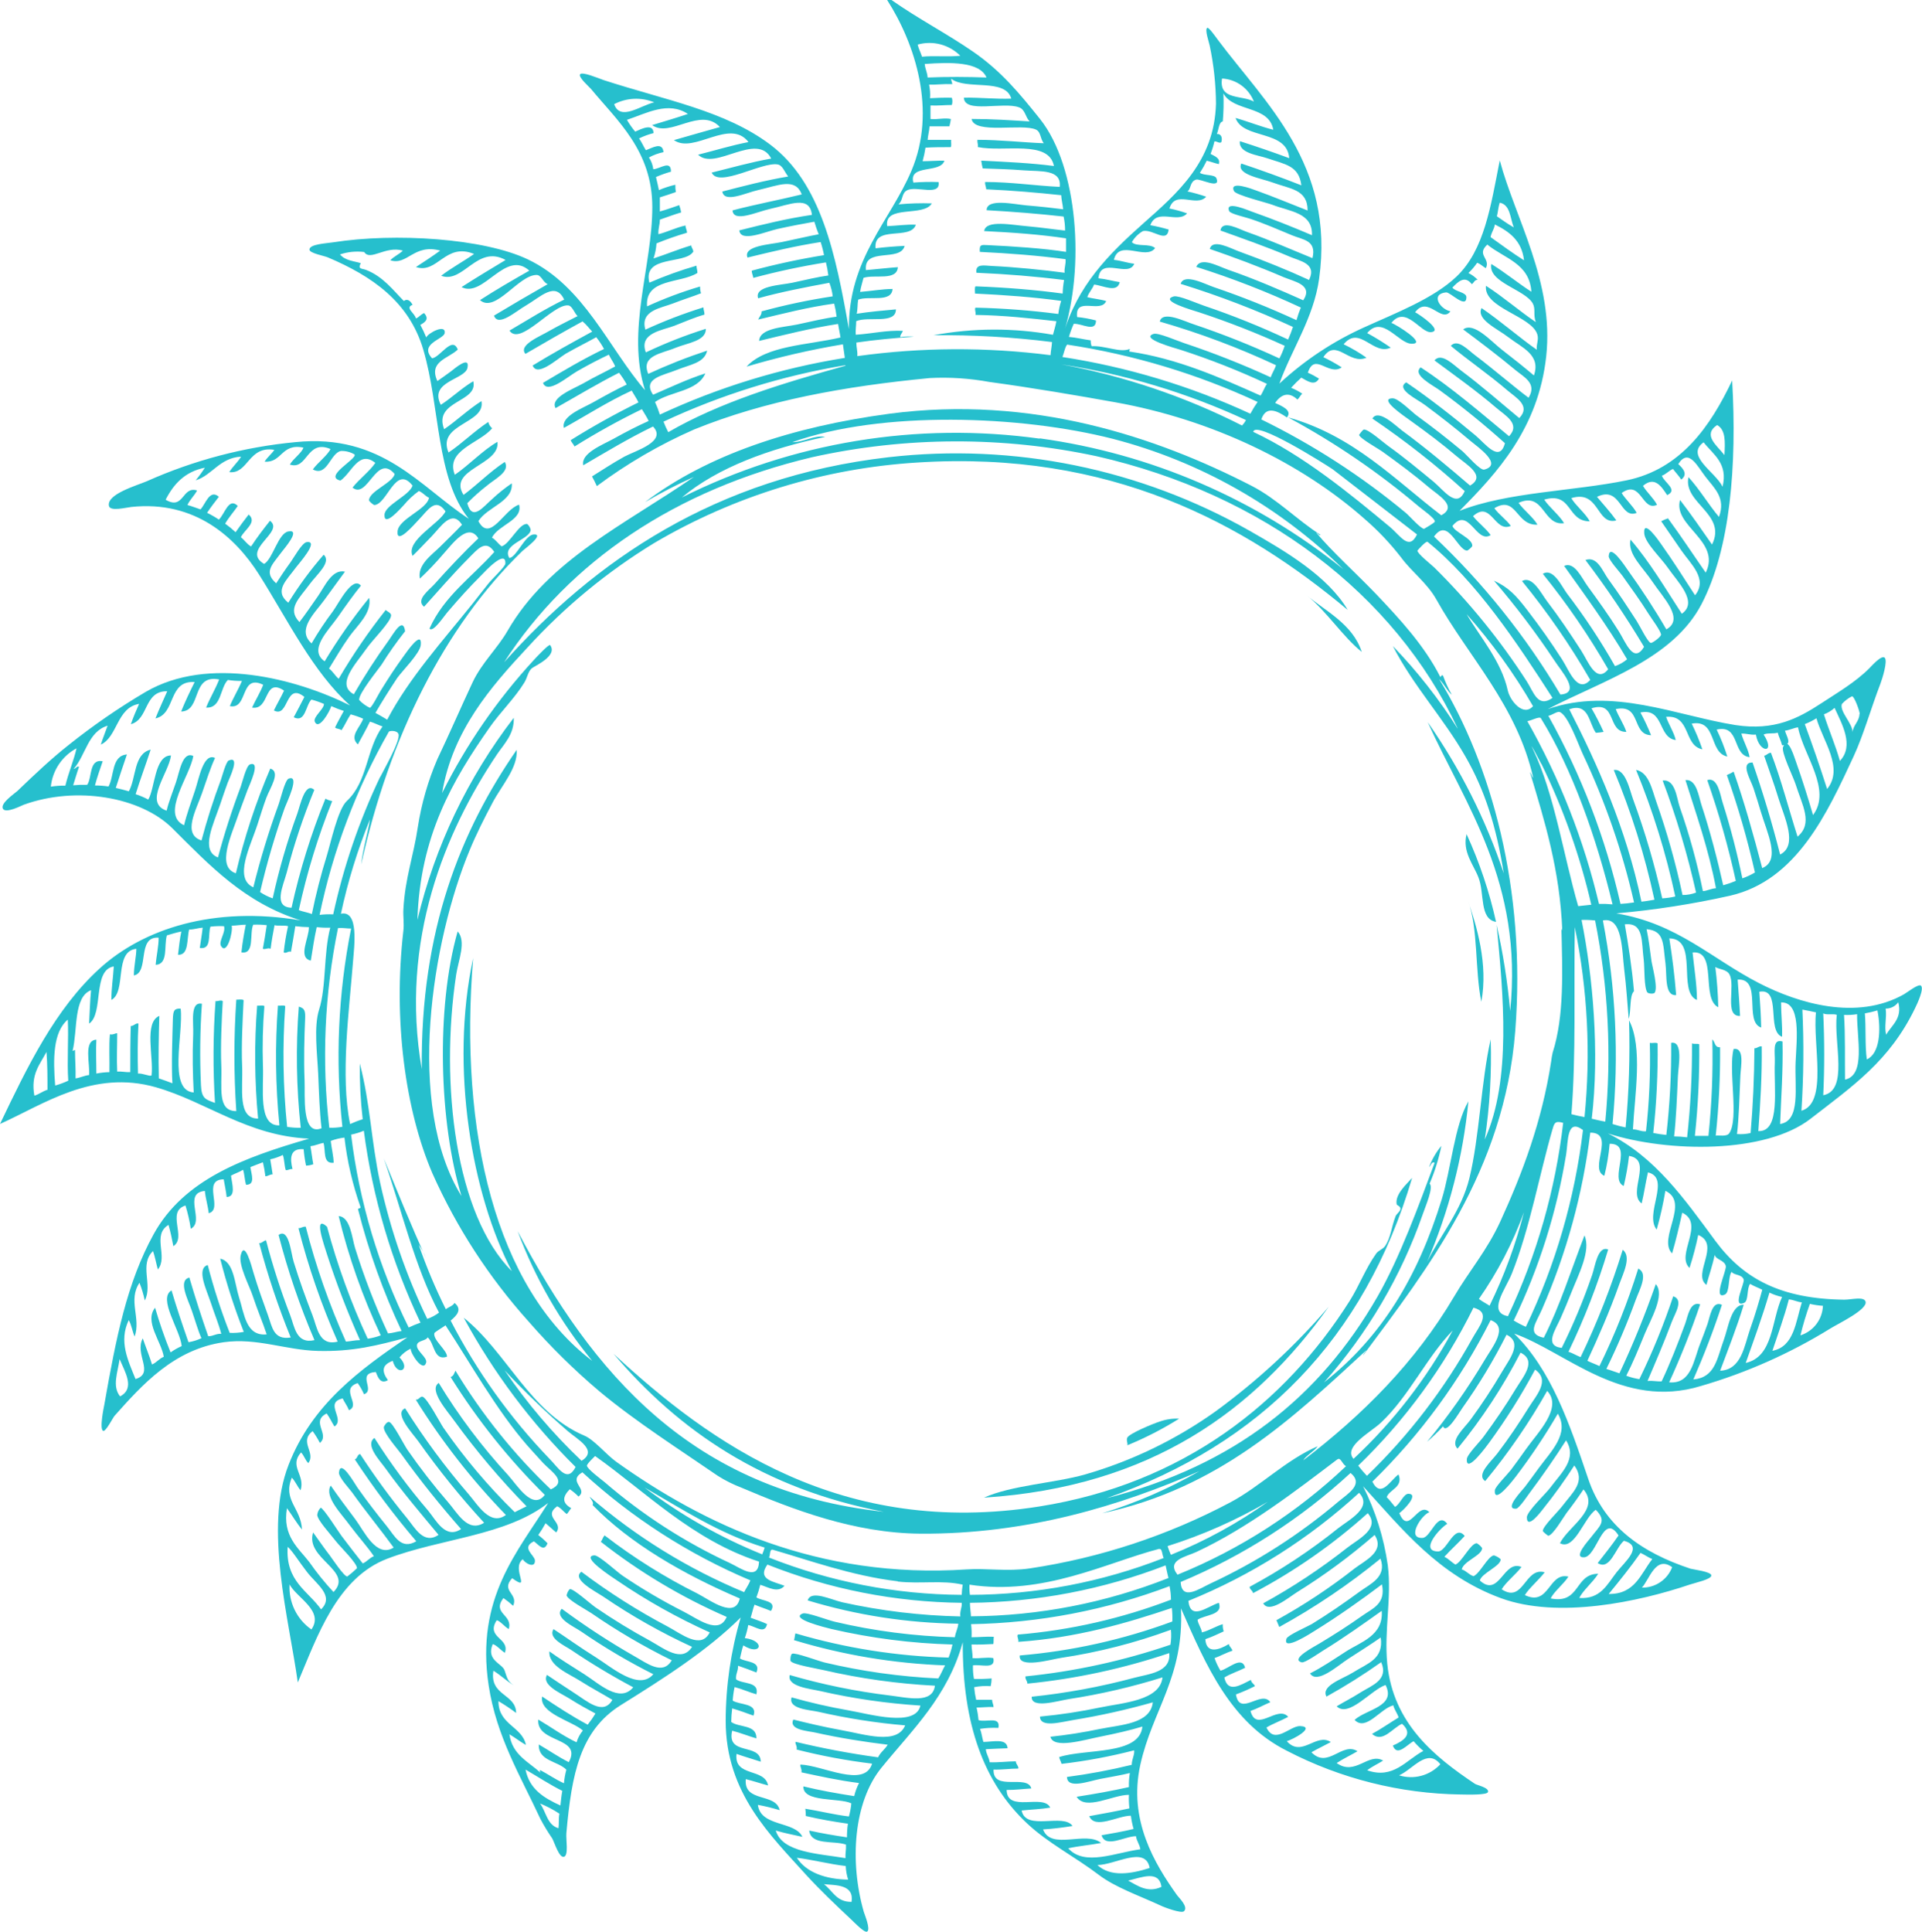 <svg width="190" height="191" viewBox="0 0 190 191" fill="none" xmlns="http://www.w3.org/2000/svg">
<path d="M42.702 65.689C41.747 67.594 40.589 69.71 39.686 71.819C39.36 71.779 39.209 71.563 38.917 71.487C40.069 69.484 41.332 67.549 42.702 65.689Z" fill="#26BFCD"/>
<path d="M144.98 82.461C146.253 85.24 147.229 88.147 147.891 91.132C146.215 90.847 146.785 88.312 146.145 86.721C145.667 85.474 144.538 84.197 144.98 82.461Z" fill="#26BFCD"/>
<path d="M116.567 140.241C114.937 141.264 113.223 142.146 111.443 142.875C111.519 142.701 111.309 142.363 111.443 142.112C111.664 141.704 113.935 140.754 114.651 140.527C115.265 140.309 115.916 140.212 116.567 140.241Z" fill="#26BFCD"/>
<path d="M87.699 0H88.129C90.744 1.847 93.638 3.339 96.223 5.128C98.954 7.016 100.77 9.208 102.825 11.783C106.558 16.492 107.28 26.475 105.079 33.153C106.488 28.229 109.58 25.146 113.026 22.081C116.363 19.12 120.048 15.979 120.206 10.251C120.192 8.317 119.983 6.39 119.583 4.499C119.513 4.167 119.07 2.902 119.344 2.751C119.507 2.675 120.252 3.753 120.398 3.945C125.056 10.181 131.979 16.276 130.401 27.57C129.865 31.417 127.676 34.564 126.476 37.92C128.95 35.625 131.779 33.747 134.855 32.361C137.883 30.98 141.714 29.523 143.996 27.331C146.727 24.721 147.368 20.397 148.258 15.857C149.801 21.615 153.644 27.903 152.852 35.216C152.078 42.338 148.008 46.743 144.282 50.502C148.998 48.631 155.537 48.567 160.8 47.483C166.198 46.37 169.103 42.093 171.234 37.611C171.712 46.015 171.054 54.232 168.218 59.698C165.382 65.164 158.558 67.233 152.998 70.1C159.403 67.88 165.668 70.736 171.572 71.68C175.426 72.262 177.761 71.015 180.044 69.523C181.645 68.474 183.421 67.437 184.783 66.073C184.981 65.875 186 64.71 186.314 65.019C186.629 65.328 186.081 67.088 185.883 67.606C184.946 70.042 184.23 72.629 183.252 74.745C180.626 80.404 177.598 87.041 171.024 88.545C167.317 89.375 163.559 89.959 159.775 90.293C165.831 91.295 169.167 94.757 173.901 97.193C177.779 99.186 183.543 100.928 188.212 98.294C188.515 98.125 189.639 97.234 189.889 97.432C190.245 97.717 189.523 99.244 189.307 99.681C186.792 104.88 183.164 107.356 178.966 110.608C174.512 114.058 164.922 113.953 158.954 112.048C163.612 114.344 166.524 118.534 169.586 122.683C172.381 126.453 176.09 128.406 182.32 128.481C183.036 128.481 184.271 128.138 184.422 128.674C184.649 129.449 181.697 130.859 180.975 131.308C176.982 133.777 172.673 135.694 168.166 137.007C160.358 139.402 154.774 133.615 149.685 131.832C153.347 135.428 155.141 140.684 157.01 146.209C158.605 150.912 162.337 153.493 167.112 155.073C167.368 155.154 169.173 155.358 169.173 155.743C169.173 156.128 167.624 156.448 167.019 156.652C162.017 158.342 154.04 160.061 148.387 157.992C142.18 155.72 138.576 151.11 134.744 146.92C135.976 149.373 136.802 152.011 137.19 154.729C137.592 157.946 136.817 161.139 137.137 164.455C137.72 170.376 141.795 173.657 145.801 176.338C146.005 176.478 147.234 176.717 147.094 177.154C147.007 177.445 145.242 177.416 144.369 177.393C138.398 177.305 132.53 175.829 127.228 173.08C121.65 170.277 119.262 164.729 116.747 158.995C117.056 165.813 113.923 169.03 112.724 174.473C111.524 179.916 114.139 184.24 116.363 187.358C116.514 187.573 117.527 188.523 117.032 188.943C116.77 189.17 115.128 188.57 114.703 188.36C112.59 187.381 110.249 186.577 108.625 185.341C106.261 183.546 103.617 182.212 101.539 180.26C97.288 176.274 95.134 170.493 95.175 162.34C93.684 167.725 90.191 170.982 87.134 174.753C84.374 178.15 83.972 184.048 85.387 188.984C85.457 189.234 86.097 190.732 85.719 190.948C85.463 191.105 84.421 190.009 84.141 189.747C82.575 188.279 81.061 186.833 79.733 185.388C76.211 181.466 71.739 177.282 71.739 170.108C71.749 166.652 72.249 163.214 73.224 159.898C69.94 163.161 65.655 165.889 61.352 168.57C57.369 171.075 56.513 175.3 55.989 181.221C55.937 181.845 56.228 183.424 55.751 183.552C55.273 183.681 54.825 182.16 54.586 181.728C54.161 181.112 53.772 180.472 53.422 179.811C51.448 175.557 49.066 171.652 48.303 166.588C46.999 157.946 51.215 153.365 54.19 148.575C50.033 151.833 43.57 152.072 38.295 154.082C33.293 155.988 31.36 161.792 29.439 166.32C28.565 160.015 26.079 151.075 28.53 144.805C30.859 138.808 35.564 135.422 40.263 132.205C37.293 133.021 34.842 133.627 31.453 133.546C28.257 133.47 25.398 132.229 22.137 132.683C17.182 133.382 14.044 136.908 11.319 139.968C11.191 140.107 10.463 141.524 10.213 141.454C9.793 141.325 10.271 139.082 10.312 138.866C11.476 132.246 12.542 126.815 15.191 122.001C18.189 116.57 24.146 114.425 30.562 112.56C24.472 112.298 20.431 108.924 15.424 107.484C9.159 105.695 4.28 109.198 0 111.109C2.696 105.474 5.444 99.745 9.863 95.73C14.178 91.808 21.13 89.535 29.73 90.987C24.175 89.238 20.763 85.59 17.043 81.884C13.916 78.772 7.534 77.67 2.346 79.553C2.148 79.623 0.547 80.468 0.285 79.937C0.023 79.407 1.374 78.498 1.723 78.189C3.429 76.552 5.054 75.013 6.795 73.638C9.207 71.713 11.752 69.96 14.411 68.393C20.571 64.809 29.246 67.064 34.609 69.739C30.918 66.417 28.489 61.359 25.613 56.802C23.29 53.136 19.29 49.441 12.973 50.117C12.437 50.176 10.894 50.578 10.772 50.018C10.51 48.853 13.537 47.99 14.504 47.577C19.16 45.497 24.124 44.19 29.2 43.707C37.794 42.827 41.567 48.177 46.341 51.283C43.087 47.268 43.517 40.211 41.84 34.546C40.431 29.808 36.763 27.291 32.408 25.443C32.041 25.286 30.597 25.035 30.591 24.674C30.591 24.132 32.245 24.062 32.92 23.957C39.069 22.99 47.82 23.561 52.181 25.642C57.759 28.293 60.147 34.383 63.762 38.573C61.887 32.693 64.484 26.335 64.484 20.467C64.484 14.889 60.991 11.906 58.406 8.771C58.248 8.59 57.125 7.605 57.352 7.337C57.579 7.069 59.098 7.716 59.681 7.92C65.794 9.907 71.663 10.938 76.118 14.278C81.177 18.077 82.61 25.123 83.92 32.536C83.844 25.642 88.042 21.743 90.092 16.9C92.63 10.933 90.464 4.318 87.699 0ZM90.715 4.406C90.819 4.849 91.017 5.187 91.145 5.606C92.31 5.484 93.766 5.641 94.93 5.513C94.389 4.97 93.713 4.581 92.973 4.386C92.232 4.192 91.452 4.199 90.715 4.406ZM91.413 6.323C91.454 6.824 91.669 7.15 91.699 7.663C93.544 7.582 95.693 7.593 97.521 7.663C96.857 6.078 93.917 6.142 91.413 6.323ZM123.961 10.064C123.714 9.416 123.285 8.854 122.724 8.445C122.164 8.036 121.498 7.799 120.805 7.762C120.45 9.959 122.855 9.365 123.984 10.064H123.961ZM94.092 8.316C93.288 8.281 92.624 8.386 91.844 8.368C91.94 8.808 91.972 9.26 91.937 9.709C92.63 9.668 93.341 9.645 94.092 9.662C94.167 9.895 94.167 10.146 94.092 10.379C93.376 10.379 92.735 10.461 91.984 10.426V11.766C92.689 11.836 93.37 11.626 93.999 11.766C93.965 12.009 93.916 12.251 93.853 12.489H91.891C91.862 12.972 91.734 13.357 91.699 13.829C92.467 13.829 93.445 13.829 94.028 13.829C93.993 14.056 94.086 14.412 93.981 14.546C93.125 14.546 92.281 14.546 91.489 14.598C91.421 15.05 91.326 15.498 91.204 15.938C91.914 15.938 92.601 15.869 93.358 15.886C92.968 17.18 89.8 16.195 90.29 18.048C91.119 17.985 91.951 17.967 92.782 17.996C93.003 19.453 90.563 18.328 89.672 18.811C89.09 19.109 89.306 19.791 88.811 20.204C89.908 20.102 91.011 20.069 92.112 20.105C91.338 21.486 87.384 20.198 87.704 22.355C88.624 22.32 89.684 22.168 90.534 22.215C90.016 23.806 86.319 22.215 86.557 24.546C87.477 24.429 88.444 24.354 89.428 24.307C88.997 25.95 85.352 24.389 85.603 26.702C86.662 26.615 87.687 26.486 88.758 26.411C88.659 27.798 86.482 27.104 85.364 27.465C85.253 27.932 85.102 28.357 85.026 28.858C86.08 28.777 87.256 28.567 88.234 28.567C88.141 29.96 85.905 29.208 84.834 29.622C84.758 30.059 84.793 30.601 84.688 31.015C85.934 30.822 87.25 30.7 88.566 30.583C88.566 32.099 85.83 31.23 84.642 31.749C84.642 32.215 84.56 32.594 84.595 33.089C86.144 32.996 87.664 32.623 89.253 32.705C89.195 32.908 88.933 33.153 89.009 33.328C89.453 33.258 89.905 33.242 90.354 33.282C88.397 33.421 86.482 33.596 84.653 33.864C84.653 34.354 84.787 34.686 84.752 35.205C91.086 34.328 97.508 34.297 103.85 35.111C103.879 34.657 103.972 34.272 103.996 33.812C100.107 33.322 96.189 33.098 92.269 33.142C96.174 32.412 100.179 32.396 104.089 33.095C104.205 32.652 104.345 32.233 104.427 31.755C101.841 31.463 99.25 31.172 96.432 31.131C96.496 30.857 96.31 30.583 96.432 30.414C99.17 30.476 101.903 30.684 104.619 31.038C104.673 30.599 104.768 30.165 104.904 29.744C102.191 29.371 99.32 29.161 96.386 29.021C96.386 28.788 96.333 28.439 96.432 28.305C99.425 28.421 102.313 28.648 105.05 29.021C105.061 28.572 105.108 28.124 105.189 27.681C102.418 27.331 99.53 27.093 96.525 26.964C96.397 26.032 97.294 26.259 98.057 26.294C100.246 26.393 103.297 26.696 105.242 26.964C105.195 26.44 105.382 26.143 105.335 25.624C102.633 25.263 99.786 25.041 96.863 24.901C96.793 24.132 97.044 24.208 97.626 24.231C100.007 24.342 103.239 24.552 105.382 24.901V23.561C102.831 23.176 100.06 22.978 97.294 22.844C97.428 21.679 100.176 22.262 101.504 22.36C103 22.495 104.211 22.681 105.288 22.792C105.291 22.326 105.242 21.86 105.143 21.405C102.674 21.133 100.137 20.925 97.533 20.781C97.533 19.569 100.269 20.198 101.457 20.303C102.93 20.426 104.071 20.554 105.096 20.688C105.055 20.198 104.933 19.796 104.904 19.295C102.499 19.039 100.042 18.829 97.486 18.712C97.486 18.415 97.352 18.299 97.387 17.99C99.955 17.99 102.435 18.369 104.759 18.474C104.956 16.725 102.884 16.964 101.265 16.842C99.646 16.719 98.476 16.696 97.148 16.649C97.083 16.397 97.034 16.14 97.003 15.88C99.454 16.003 101.911 16.113 104.188 16.411C103.676 13.788 99.274 15.07 96.671 14.54C96.706 14.248 96.595 14.109 96.624 13.823C98.878 13.823 101.149 14.085 103.181 14.161C102.808 13.666 102.907 13.054 102.418 12.815C101.061 12.168 96.322 13.316 96.048 11.76C98.069 11.76 99.914 11.888 101.795 12.005C101.358 11.597 101.37 10.839 100.741 10.612C99.169 10.029 95.338 11.247 95.285 9.656C96.875 9.627 98.511 9.814 99.972 9.75C99.39 7.681 95.512 8.945 94.039 7.786C94.01 8.03 94.191 8.258 94.115 8.333L94.092 8.316ZM120.875 12.011C120.485 12.057 120.473 12.838 120.293 13.252C120.735 13.2 120.875 13.666 120.724 14.068C120.52 14.19 120.31 13.957 120.054 13.975C119.957 14.397 119.828 14.812 119.67 15.216C120.043 15.431 120.671 15.612 120.485 16.224C120.066 16.131 119.705 15.985 119.291 15.886C119.092 16.3 118.866 16.701 118.616 17.087C119.012 17.378 120.083 17.221 120.246 17.617C120.73 18.782 118.61 17.617 118.238 17.757C117.597 17.955 117.754 18.724 117.376 18.922C118.007 19.059 118.629 19.234 119.239 19.447C118.255 20.537 116.188 18.712 115.606 20.612C116.199 20.73 116.783 20.891 117.353 21.096C116.398 22.145 114.383 20.513 113.714 22.262C114.327 22.37 114.933 22.514 115.53 22.693C115.355 24.085 113.999 22.646 112.997 22.838C112.535 23.098 112.153 23.479 111.891 23.94C112.369 24.429 113.638 24.033 114.191 24.523C113.259 25.793 110.622 23.573 110.115 25.688C110.843 25.764 111.408 25.991 112.13 26.073C111.548 27.512 108.794 25.309 108.584 27.512C109.341 27.582 109.97 27.78 110.692 27.891C110.435 29.004 109.079 28.229 108.153 28.13C107.978 28.596 107.641 28.893 107.483 29.377C108.066 29.529 108.782 29.581 109.352 29.762C108.817 31.026 106.243 29.231 106.476 31.341C107.107 31.403 107.732 31.516 108.345 31.679C108.345 32.903 106.942 31.953 106.144 32.011C105.956 32.431 105.796 32.863 105.667 33.305C106.43 33.369 107.082 33.55 107.821 33.643C107.816 33.841 107.847 34.039 107.914 34.226C109.224 34.144 110.674 34.884 111.647 34.511C111.786 34.552 111.588 34.628 111.647 34.75C116.433 35.449 120.625 37.332 124.619 39.109C124.858 38.742 125.009 38.282 125.242 37.944C122.475 36.65 119.63 35.529 116.724 34.587C116.182 34.418 112.648 33.462 114.04 33.008C114.482 32.862 116.369 33.689 117.056 33.917C119.967 34.888 122.825 36.016 125.615 37.297C125.76 36.871 126.005 36.545 126.139 36.102C122.427 34.368 118.586 32.926 114.651 31.79C114.913 30.653 117.137 31.79 118.051 32.075C120.919 33.04 123.731 34.16 126.476 35.432C126.686 35.032 126.861 34.614 127 34.185C124.254 32.933 121.442 31.831 118.575 30.886C117.993 30.694 114.5 29.721 116.043 29.301C116.514 29.179 118.372 30.006 119.006 30.216C121.845 31.175 124.626 32.293 127.338 33.567C127.519 33.16 127.679 32.744 127.816 32.32C124.211 30.659 120.502 29.236 116.712 28.06C117.056 26.976 119.123 28.095 120.013 28.392C122.786 29.335 125.506 30.422 128.165 31.65C128.286 31.227 128.43 30.81 128.596 30.403C125.24 28.839 121.786 27.495 118.255 26.382C118.703 25.338 120.462 26.341 121.411 26.667C124.025 27.57 126.651 28.707 128.835 29.686C129.854 28.136 127.92 27.838 126.872 27.39C124.543 26.382 121.813 25.373 119.594 24.61C119.874 23.561 121.644 24.552 122.465 24.849C124.893 25.729 127.402 26.749 129.405 27.675C130.215 26.044 128.503 25.811 127.495 25.373C125.271 24.418 122.709 23.532 120.648 22.786C120.829 21.696 122.482 22.652 123.28 22.932C125.545 23.73 127.827 24.744 129.743 25.519C130.185 23.736 128.776 23.701 127.734 23.264C126.412 22.716 125.003 22.098 123.618 21.638C123.146 21.475 121.62 21.143 121.51 20.869C121.038 19.732 123.548 20.869 123.757 20.921C125.906 21.684 127.798 22.442 129.696 23.252C129.778 21.014 127.525 20.921 125.766 20.239C125.254 20.041 122.174 19.289 121.987 18.893C121.463 17.792 123.839 18.707 124.095 18.8C125.9 19.441 127.734 20.216 129.265 20.81C129.265 18.695 127.519 18.683 125.772 18.031C124.689 17.628 122.185 17.261 122.709 16.166C124.73 16.842 126.715 17.559 128.648 18.322C128.404 16.358 127.041 16.253 125.248 15.636C124.369 15.332 122.407 15.146 122.57 13.957C124.223 14.487 125.853 15.047 127.449 15.636C127.228 12.792 122.896 13.811 122.139 11.661C123.385 12.011 124.701 12.541 125.871 12.827C125.458 10.402 121.941 11.078 120.939 9.237C120.979 10.168 120.958 11.1 120.875 12.028V12.011ZM60.7 10.262C61.282 12.046 63.361 10.402 64.676 10.117C64.04 9.856 63.354 9.737 62.667 9.769C61.98 9.802 61.309 9.984 60.7 10.303V10.262ZM68.502 24.919C67.663 26.148 63.512 25.21 64.193 27.943C65.708 27.283 67.264 26.723 68.851 26.265C68.851 26.527 68.95 26.702 68.944 26.982C67.273 28.043 63.745 27.495 63.966 30.286C65.664 29.508 67.415 28.852 69.206 28.322C69.201 28.549 69.232 28.776 69.299 28.992C68.513 29.307 67.617 29.575 66.522 30C65.358 30.461 63.256 30.677 63.797 32.588C65.661 31.729 67.579 30.993 69.538 30.385C69.538 30.671 69.655 30.816 69.637 31.102C68.729 31.353 67.809 31.755 66.668 32.203C65.526 32.652 63.122 32.891 63.844 34.837C65.765 33.923 67.747 33.144 69.777 32.506C69.818 33.707 67.954 33.905 66.813 34.371C65.439 34.954 63.32 35.123 64.082 36.959C65.978 36.082 67.922 35.315 69.905 34.663C69.643 35.886 68.199 36.038 66.889 36.574C65.579 37.11 63.454 37.396 64.56 39.022C66.26 38.293 67.896 37.501 69.73 36.912C68.939 38.719 66.307 38.66 64.752 39.739C64.939 40.143 65.099 40.56 65.23 40.986C71.037 38.28 77.192 36.393 83.518 35.379C83.466 34.919 83.378 34.494 83.326 34.039C80.108 34.576 76.927 35.311 73.8 36.242C75.751 34.138 79.803 34.132 83.087 33.363C83.023 32.903 82.918 32.483 82.848 32.023C80.141 32.442 77.439 33.124 75.046 33.701C75.081 32.419 77.521 32.355 78.825 32.075C80.252 31.766 81.538 31.457 82.703 31.306C82.653 30.87 82.573 30.438 82.464 30.012C79.803 30.379 77.399 31.009 74.947 31.591C75.081 31.283 75.302 31.131 75.285 30.781C77.598 30.148 79.947 29.652 82.319 29.295C82.267 28.836 82.155 28.386 81.987 27.955C79.576 28.404 77.189 28.864 74.947 29.488C74.534 28.27 77.148 28.194 78.301 27.955C79.646 27.669 80.846 27.372 81.888 27.232C81.834 26.797 81.754 26.365 81.649 25.939C79.231 26.325 76.835 26.836 74.47 27.471C74.441 27.25 74.278 26.889 74.324 26.755C76.674 26.122 79.055 25.611 81.457 25.222C81.377 24.783 81.266 24.351 81.125 23.928C78.592 24.319 76.246 24.89 73.893 25.461C73.428 24.295 76.118 24.173 77.294 23.928C78.674 23.643 79.908 23.345 80.933 23.159C80.768 22.753 80.624 22.338 80.502 21.918C79.425 22.116 78.272 22.32 76.863 22.634C75.663 22.902 73.212 23.998 73.084 22.774C75.413 22.192 77.742 21.609 80.263 21.242C80.042 19.26 78.051 20.239 76.1 20.659C74.819 20.939 72.508 22.04 72.415 20.799C74.61 20.216 77.003 19.773 79.256 19.22C78.621 17.518 76.927 18.34 74.947 18.788C73.701 19.068 71.599 20.111 71.407 18.934C73.527 18.386 75.634 17.832 77.917 17.448C77.55 16.999 77.364 16.329 76.863 16.253C75.297 15.991 71.04 18.584 70.353 17.063C72.304 16.585 74.179 16.038 76.24 15.676C74.837 12.961 70.662 16.941 69.014 15.292C70.679 14.878 72.251 14.383 73.992 14.044C72.147 11.638 68.601 15.251 66.621 13.852C68.129 13.421 69.643 12.984 71.168 12.559C69.247 10.495 66.249 13.672 64.467 12.366C65.631 12.011 66.848 11.655 68.007 11.265C66.045 9.977 63.931 11.195 61.975 11.848C62.213 12.259 62.485 12.649 62.79 13.013C63.442 12.722 64.577 12.156 64.606 13.159C64.112 13.284 63.632 13.46 63.174 13.683C63.43 14.033 63.605 14.464 63.844 14.849C64.461 14.639 65.486 13.963 65.591 15.041C65.088 15.145 64.603 15.321 64.152 15.566C64.384 15.916 64.531 16.315 64.583 16.731C65.27 16.69 66.33 15.775 66.33 16.97C65.823 17.112 65.327 17.29 64.845 17.5C64.95 17.926 65.049 18.351 65.136 18.794C65.661 18.569 66.204 18.391 66.761 18.264C66.753 18.506 66.771 18.748 66.813 18.986C66.289 19.167 65.771 19.348 65.23 19.511V20.904C65.905 20.729 66.516 20.49 67.145 20.28C67.23 20.513 67.294 20.753 67.337 20.997C66.609 21.212 65.934 21.475 65.23 21.714C65.23 22.262 65.049 22.588 65.09 23.153C66.033 22.914 66.796 22.5 67.768 22.291C67.768 22.559 67.908 22.728 67.914 23.007C66.89 23.305 65.884 23.657 64.898 24.062C64.865 24.568 64.767 25.067 64.606 25.548C65.876 25.14 67.046 24.639 68.345 24.255C68.286 24.406 68.641 24.767 68.502 24.96V24.919ZM147.967 21.376C148.515 21.755 149.05 22.145 149.644 22.477C149.277 21.568 149.318 20.251 148.258 20.035C148.107 20.467 148.084 20.979 147.967 21.416V21.376ZM150.652 25.688C150.424 23.794 149.202 22.891 147.775 22.192C147.705 22.675 147.432 22.961 147.35 23.439C148.433 24.214 149.638 25.099 150.652 25.729V25.688ZM151.385 28.841C151.205 26.026 148.684 25.542 147.03 24.179C145.912 25.204 147.368 25.537 146.884 26.51C146.576 26.352 146.378 26.09 146.023 25.98C145.774 26.347 145.485 26.685 145.161 26.988C145.502 27.157 145.811 27.384 146.075 27.658C145.743 27.658 145.714 27.967 145.493 28.089C144.806 27.203 144.171 27.815 143.577 28.427C143.851 28.841 144.969 28.882 144.963 29.383C144.963 30.583 143.362 28.864 142.954 28.905C141.394 29.056 142.325 30.548 143.385 30.776C142.471 31.994 141.155 29.161 139.892 30.869C140.229 31.026 142.739 32.71 141.469 32.833C140.427 32.938 138.977 30.123 137.545 31.924C138.028 32.075 141.12 34.01 139.554 33.981C138.25 33.981 136.677 31.096 135.152 32.926C135.955 33.362 136.732 33.842 137.481 34.365C135.734 35.187 134.43 32.11 132.823 34.033C133.613 34.41 134.369 34.855 135.082 35.362C133.335 36.108 132.101 33.369 130.82 35.309C131.447 35.606 132.054 35.943 132.637 36.318C131.332 37.215 129.97 34.762 129.289 36.842C129.669 37.009 130.037 37.204 130.389 37.425C129.964 38.206 129.225 37.652 128.642 37.332C128.289 37.648 127.953 37.983 127.635 38.334C128.022 38.492 128.393 38.687 128.741 38.917C128.543 39.074 128.456 39.336 128.258 39.5C127.414 38.684 126.634 38.981 126.057 39.832C126.639 40.123 127.804 40.531 127.222 41.271C126.267 40.607 125.149 40.065 124.689 41.464C129.799 43.964 134.594 47.065 138.972 50.7C139.356 51.021 140.445 52.279 140.788 52.279C140.753 52.279 141.825 51.697 141.842 51.557C141.883 51.248 140.526 50.304 140.264 50.077C136.273 46.697 131.941 43.742 127.338 41.26C133.778 43.054 137.894 47.431 142.477 50.939C144.154 50.047 142.145 48.934 141.231 48.159C139.74 46.889 138.226 45.776 136.683 44.663C136.258 44.354 134.354 43.299 134.354 42.984C134.354 42.984 134.704 42.466 134.838 42.46C135.321 42.46 136.73 43.73 137.231 44.086C138.75 45.17 140.253 46.417 141.726 47.629C142.739 48.474 144.025 50.339 144.794 48.544C141.924 45.942 138.873 43.547 135.664 41.376C136.247 40.397 137.877 42.005 138.576 42.542C140.957 44.29 143.309 46.271 145.324 48.002C146.96 47.046 144.98 45.933 144.031 45.129C142.483 43.812 141.12 42.798 139.437 41.586C138.884 41.184 136.171 39.371 137.691 39.377C138.226 39.377 139.577 40.723 140.02 41.056C141.685 42.273 142.931 43.241 144.567 44.599C145.009 44.983 146.314 46.522 146.721 46.423C148.619 45.927 146.069 44.179 145.376 43.596C143.868 42.32 142.465 41.224 140.881 40.047C140.119 39.465 137.912 38.462 139.012 37.798C141.219 39.296 143.67 41.207 145.86 43.043C146.826 43.853 148.241 45.799 148.771 43.812C146.707 41.955 144.55 40.204 142.308 38.567C141.615 38.066 139.571 37.046 140.445 36.318C143.566 38.352 146.453 40.875 149.178 43.124C150.343 41.889 148.806 41.085 147.886 40.292C145.929 38.614 143.659 37.005 141.807 35.63C142.494 34.797 143.723 36.102 144.439 36.632C146.459 38.136 148.462 39.907 150.186 41.329C151.35 40.123 149.9 39.342 149.021 38.596C147.205 37.035 145.056 35.56 143.42 34.191C144.101 33.421 145.167 34.645 145.865 35.152C147.676 36.516 149.58 38.177 151.106 39.319C151.985 37.891 150.634 37.273 149.813 36.586C148.119 35.175 146.209 33.73 144.643 32.565C145.697 31.778 147.437 33.777 148.474 34.575C149.685 35.508 150.698 36.324 151.635 37.116C152.346 35.076 150.471 34.383 149.097 33.328C148.02 32.489 145.906 31.58 146.459 30.455C148.322 31.726 150.261 33.421 151.921 34.575C151.851 34.033 152.148 33.59 151.967 33.043C151.385 31.224 146.634 30.449 146.896 28.252C148.602 29.348 150.238 30.776 151.822 31.842C151.548 31.09 151.822 30.595 151.537 30.024C150.797 28.619 147.065 27.926 147.42 26.096C148.782 26.929 150.127 28.037 151.385 28.841ZM36.571 81.004C35.342 84.021 34.382 87.141 33.701 90.328C35.506 89.949 35.011 93.568 34.9 95.025C34.533 99.751 33.625 106.354 34.609 111.121C35.013 110.934 35.429 110.774 35.855 110.643C35.642 108.813 35.547 106.972 35.57 105.13C36.624 109.209 36.676 112.706 37.578 116.919C38.602 121.573 40.165 126.091 42.236 130.381C42.655 130.236 43.048 130.025 43.401 129.758C41.014 125.282 39.675 119.501 37.945 114.524C39.296 117.805 40.694 121.29 42.108 124.35C41.934 123.884 41.692 123.446 41.392 123.05C42.147 125.231 43.042 127.36 44.071 129.425C44.344 129.204 44.752 129.117 44.932 128.802C45.742 129.455 45.124 130.066 44.548 130.55C47.127 135.551 50.418 140.151 54.318 144.204C55.203 145.09 56.065 146.658 56.903 145.02C52.513 140.671 48.786 135.699 45.841 130.265C50.079 133.639 52.397 139.647 57.765 141.92C58.743 142.328 59.925 143.791 60.921 144.507C69.521 150.644 80.84 156.122 95.582 155.143C97.48 155.014 99.611 155.37 101.807 155.044C108.726 154.008 115.42 151.805 121.603 148.528C124.596 146.943 127.088 144.338 130.267 142.969C129.883 143.493 129.102 143.895 128.835 144.362C134.733 139.851 139.897 134.682 143.723 128.213C145.225 125.655 146.995 123.627 148.317 120.742C150.5 115.969 152.427 110.882 153.341 104.926C153.373 104.636 153.422 104.348 153.487 104.064C154.652 100.41 154.454 95.981 154.349 91.563C154.333 91.713 154.365 91.865 154.442 91.995C154.197 85.946 152.695 81.173 151.24 76.324C151.385 76.476 151.42 76.744 151.571 76.907C149.964 69.739 145.12 64.873 141.999 59.273C141.073 57.618 139.56 56.545 138.506 55.106C137.439 53.727 136.238 52.458 134.919 51.318C128.677 45.782 119.845 41.487 110.249 39.768C106.441 39.086 102.016 38.328 97.801 37.757C95.86 37.401 93.885 37.272 91.914 37.373C83.407 38.188 75.611 39.616 68.624 42.454C65.214 43.95 61.985 45.829 58.999 48.054C58.857 47.728 58.697 47.409 58.522 47.099C59.465 46.516 60.472 45.834 61.73 45.135C62.825 44.552 65.969 43.649 64.554 42.163C62.149 43.328 59.896 44.686 57.66 45.997C57.387 44.797 59.611 43.958 60.676 43.363C61.94 42.658 63.075 42.081 64.123 41.615C63.931 41.195 63.675 40.846 63.454 40.45C61.172 41.56 58.95 42.792 56.798 44.138C56.694 43.911 56.513 43.754 56.414 43.515C58.584 42.157 60.821 40.911 63.116 39.779C62.924 39.371 62.668 39.016 62.446 38.614C60.077 39.703 57.975 41.067 55.745 42.303C55.436 41.137 57.631 40.345 58.656 39.762C59.867 39.08 60.95 38.491 61.957 38.014C61.736 37.604 61.481 37.215 61.194 36.848C59.029 37.944 56.991 39.179 54.924 40.345C54.341 39.319 56.67 38.451 57.649 37.903C58.813 37.227 59.896 36.737 60.81 36.224C60.647 35.793 60.374 35.478 60.187 35.059C59.238 35.508 58.254 36.015 57.078 36.685C56.111 37.233 54.114 39.016 53.678 37.85C55.64 36.685 57.585 35.519 59.71 34.499C59.49 34.088 59.233 33.698 58.941 33.334C58.068 33.829 57.078 34.307 55.925 34.966C55.005 35.548 53.09 37.297 52.659 36.131C54.563 34.966 56.554 33.864 58.545 32.78C58.225 32.448 57.963 32.075 57.59 31.772C55.675 32.815 53.806 33.893 51.943 34.983C51.197 34.103 53.433 33.235 54.272 32.728C55.372 32.104 56.269 31.685 57.101 31.248C56.804 30.997 56.577 30.239 56.187 30.193C54.673 30 51.413 34.272 50.365 32.681C52.146 31.638 53.858 30.548 55.774 29.616C54.906 27.786 53.445 29.354 51.995 30.199C50.976 30.781 49.241 32.361 48.833 31.201C50.588 30.144 52.36 29.107 54.149 28.089C53.695 27.938 53.515 27.18 53.049 27.18C51.255 27.18 48.973 30.997 47.448 29.668C49.026 28.648 50.673 27.693 52.327 26.755C49.963 24.616 47.791 29.499 45.625 28.381C47.052 27.46 48.536 26.574 49.98 25.7C47.162 24.15 45.8 28.077 43.611 27.262C44.63 26.475 45.806 25.851 46.865 25.105C44.012 23.94 43.261 27.116 41.118 26.399C41.928 25.863 42.743 25.344 43.517 24.773C40.909 24.062 40.274 26.277 38.586 25.729C38.935 25.35 39.459 25.146 39.826 24.773C38.079 24.278 36.606 25.851 36.001 24.913C35.195 24.814 34.378 24.896 33.608 25.152C34.137 25.781 35.011 25.805 35.663 26.015C35.348 26.638 35.75 26.516 36.193 26.685C37.893 27.343 38.923 28.759 39.925 29.756C40.315 29.453 40.618 29.82 40.787 30.135C39.983 30.409 41.025 30.974 41.118 31.481C41.445 31.353 41.602 31.067 41.934 30.95C42.429 31.533 42.091 31.813 41.555 32.116C41.771 32.519 41.966 32.933 42.138 33.357C42.324 32.914 44.088 31.988 43.96 32.926C43.873 33.544 41.392 33.981 42.714 35.42C43.512 35.327 44.711 33.159 45.252 34.558C44.315 35.455 42.341 35.723 43.238 37.67C43.698 37.355 44.059 37.087 44.577 36.714C44.886 36.481 46.493 35.071 46.207 36.376C45.951 37.541 42.382 37.693 43.576 40.018C44.595 39.377 45.648 38.357 46.784 37.687C47.302 39.803 42.813 39.569 43.907 42.431C45.072 41.638 46.295 40.473 47.593 39.651C48.036 41.901 43.156 41.871 44.338 44.733C45.619 43.888 46.889 42.617 48.269 41.714C48.325 41.957 48.458 42.176 48.647 42.338C47.442 43.818 43.989 44.482 44.961 46.936C46.417 45.933 47.715 44.517 49.177 43.678C49.462 45.98 44.216 46.364 45.823 48.923C47.226 47.88 48.42 46.638 49.899 45.665C50.481 46.615 48.88 47.367 48.152 47.996C47.459 48.534 46.804 49.118 46.19 49.745C46.691 51.609 47.797 50.059 48.676 49.313C49.274 48.754 49.915 48.241 50.592 47.781C50.749 49.587 48.158 50.112 47.29 51.516C48.455 53.696 49.812 50.351 51.314 49.89C51.715 51.423 49.264 51.877 48.63 53.148C49.02 53.363 49.212 53.731 49.59 54.01C50.382 53.789 51.337 51.679 52.123 51.802C52.298 51.952 52.417 52.158 52.461 52.384C52.368 53.358 49.55 53.806 50.353 55.164C51.069 55.077 51.884 52.915 52.746 52.833C53.911 52.763 51.832 54.284 51.646 54.465C43.896 61.977 38.475 72.927 35.704 85.462C35.867 83.918 36.431 82.059 36.571 81.004ZM105.51 34.051C105.306 34.226 105.178 34.902 105.026 35.292C111.451 36.28 117.706 38.167 123.606 40.898C123.821 40.496 124.061 40.107 124.322 39.733C118.352 36.96 112.017 35.053 105.51 34.068V34.051ZM122.791 42.052C122.943 41.896 123.071 41.717 123.169 41.522C117.364 38.835 111.209 36.981 104.887 36.015C111.114 37.162 117.144 39.202 122.791 42.069V42.052ZM65.585 41.667C65.723 42.028 65.882 42.38 66.062 42.722C71.145 39.773 77.3 37.903 83.582 36.154C83.582 36.154 83.582 36.102 83.535 36.108C77.327 37.145 71.288 39.021 65.585 41.685V41.667ZM170.471 44.989C170.541 43.643 170.599 42.501 169.749 42.017C168.27 43.014 169.738 44.033 170.471 44.989ZM131.74 46.388C130.995 45.887 124.066 41.493 123.891 42.693C128.852 45.024 133.405 48.771 137.388 52.081C138.436 52.95 139.286 54.488 140.078 52.833L131.74 46.388ZM170.279 48.136C170.861 45.805 169.359 44.937 168.41 43.725C166.559 45.059 169.598 46.667 170.279 48.107V48.136ZM19.342 47.483C19.671 47.087 19.974 46.671 20.251 46.236C18.288 46.621 17.165 47.845 16.373 49.401C18.201 50.479 17.974 48.014 19.482 48.486C19.208 49.01 18.778 49.377 18.527 49.925C18.987 50.042 19.389 50.217 19.82 50.356C20.315 49.849 20.716 48.311 21.636 49.109C21.241 49.622 20.839 50.135 20.472 50.694C20.875 50.891 21.264 51.114 21.636 51.365C22.219 50.817 22.615 49.109 23.506 50.018C23.104 50.601 22.615 51.143 22.259 51.767C22.621 52.026 22.965 52.308 23.29 52.612C23.703 52.029 24.123 51.446 24.583 50.863C25.485 51.633 24.117 52.396 23.814 53.113C24.181 53.381 24.396 53.789 24.821 54.022C25.404 53.13 26.038 52.303 26.69 51.481C28.193 52.594 23.779 54.354 26.108 55.747C26.97 55.269 27.494 52.728 28.501 52.536C29.817 52.291 28.047 54.284 27.785 54.645C26.906 55.846 26.038 56.539 27.302 57.664C27.738 56.994 28.123 56.406 28.74 55.555C29.031 55.158 29.852 53.655 30.318 53.591C31.616 53.41 29.509 55.747 29.264 56.085C28.332 57.367 27.04 58.416 28.501 59.581C29.535 57.908 30.703 56.321 31.995 54.838C32.804 55.572 31.302 56.802 30.609 57.752C29.619 59.121 28.321 60.17 29.602 61.493C30.155 60.782 30.737 59.925 31.418 58.952C32.099 57.979 32.81 56.231 34.102 56.51C33.474 57.349 32.839 58.259 32.041 59.337C31.127 60.601 29.281 62.251 30.801 63.603C31.439 62.507 32.141 61.451 32.903 60.438C33.485 59.64 34.842 56.877 35.68 57.897C34.958 58.783 34.23 59.803 33.386 61.015C32.472 62.315 30.446 64.238 32.094 65.374C33.412 63.181 34.883 61.084 36.495 59.098C36.781 60.596 35.331 61.808 34.533 62.927C33.736 64.046 33.142 65.1 32.525 66.091C32.903 66.365 33.107 66.79 33.479 67.099C34.873 64.725 36.429 62.451 38.137 60.292C38.213 60.426 38.667 60.572 38.661 60.823C38.661 61.464 36.816 63.259 36.222 64.127C35.197 65.607 33.165 67.659 34.976 68.632C36.034 66.801 37.184 65.025 38.423 63.311C38.871 62.694 39.838 60.887 40.047 62.402C39.209 63.458 38.431 64.561 37.718 65.706C37.433 66.132 35.389 68.62 35.511 69.203C35.81 69.525 36.168 69.786 36.565 69.972C36.775 69.92 37.474 68.509 37.666 68.224C38.533 66.825 39.04 66.056 39.966 64.774C40.245 64.383 41.753 62.221 41.596 63.766C41.509 64.599 39.75 66.336 39.267 67.023C38.423 68.305 37.765 69.354 37.113 70.473C37.503 70.689 37.893 70.905 38.277 71.144C40.443 67.017 43.803 63.311 46.702 59.692C47.168 59.109 47.675 58.434 48.286 57.682C48.653 57.221 49.94 56.021 49.957 55.718C50.039 54.214 47.873 56.557 47.628 56.819C46.33 58.119 45.497 59.045 44.28 60.462C43.861 60.945 42.813 62.565 42.458 62.14C43.896 58.911 46.673 57.029 48.862 54.564C48.007 53.235 47.174 54.337 46.324 55.182C44.769 56.743 43.221 58.538 41.922 59.978C41.06 59.296 42.417 58.34 42.929 57.769C44.35 56.172 45.934 54.511 47.285 53.218C46.277 51.592 44.728 53.766 43.838 54.75C43.107 55.609 42.33 56.426 41.509 57.198C41.241 55.84 42.673 54.867 43.471 54.08C44.269 53.294 45.037 52.548 45.672 51.877C44.676 50.304 43.587 52.064 42.708 52.979C41.922 53.783 41.34 54.418 40.787 54.954C40.076 53.433 43.459 51.767 44.041 50.549C43.023 49.103 42.295 50.467 41.363 51.411C41.02 51.755 39.162 53.964 39.302 52.513C39.424 51.277 42.213 50.368 42.411 49.208C42.027 49.033 41.829 48.707 41.41 48.538C40.859 48.937 40.36 49.403 39.925 49.925C39.634 50.222 37.957 52.18 38.009 50.887C38.05 49.925 40.461 48.993 40.787 48.008C39.11 45.858 38.277 49.879 37.002 49.925C36.932 49.925 36.472 49.564 36.478 49.447C36.519 48.544 38.807 47.746 39.017 46.86C37.212 44.727 36.356 49.412 34.848 48.2C35.523 47.343 36.554 46.586 37.101 45.758C35.471 44.453 34.772 46.737 33.654 47.507C31.907 47.105 35.401 45.321 35.04 44.919C34.634 44.682 34.17 44.565 33.701 44.581C32.647 44.791 32.35 47.169 30.923 46.405C31.424 45.718 32.391 44.995 32.67 44.389C30.294 43.381 30.417 46.522 28.652 45.922C28.99 45.339 29.852 44.756 29.992 44.249C27.791 43.794 27.896 45.77 26.16 45.636C26.434 45.187 26.848 44.884 27.121 44.471C24.542 44.039 24.553 46.883 22.667 46.673C22.987 46.131 23.581 45.607 23.831 45.141C21.712 45.257 20.961 46.994 19.342 47.483ZM153.668 65.304C151.836 62.55 149.837 59.911 147.682 57.402C149.114 58.055 149.86 58.847 150.983 60.316C152.323 62.064 153.26 63.393 154.43 65.205C155.123 66.277 155.933 68.603 157.208 67.216C155.225 63.781 152.968 60.513 150.459 57.443C151.484 56.86 152.34 58.655 152.946 59.453C154.139 61.015 155.164 62.542 156.299 64.296C156.986 65.357 157.796 67.629 158.978 66.161C157.077 62.849 154.916 59.694 152.515 56.726C153.551 56.097 154.378 57.967 154.914 58.684C156.656 60.962 158.24 63.356 159.653 65.852C160.089 65.701 160.493 65.472 160.847 65.176C158.954 61.93 156.695 58.859 154.622 55.945C155.647 55.479 156.369 57.146 156.922 57.909C157.988 59.377 159.013 60.782 160.032 62.414C160.736 63.538 161.481 65.654 162.524 63.946C160.75 60.981 158.816 58.116 156.73 55.362C157.895 54.943 158.413 56.446 158.978 57.233C160.101 58.777 160.724 59.739 161.802 61.4C162.139 61.93 162.89 63.504 163.193 63.556C163.339 63.585 164.183 62.973 164.2 62.74C164.2 62.402 163.275 61.167 163.001 60.73C162.139 59.354 161.301 58.212 160.369 56.895C160.107 56.528 159.007 55.339 159.03 54.978C159.112 53.614 160.655 55.986 160.893 56.324C162.279 58.253 163.566 60.217 164.725 62.216C166.576 61.196 164.358 59.028 163.385 57.553C162.413 56.079 160.864 54.78 161.184 53.34C163.094 55.56 164.626 58.165 166.256 60.671C167.921 59.506 165.825 57.513 164.87 56.12C164.2 55.147 162.593 53.649 162.541 52.717C162.425 51.178 164.067 53.585 164.166 53.725C165.412 55.473 166.46 57.146 167.566 58.847C168.864 57.245 167.118 55.73 166.227 54.442C165.446 53.317 164.823 52.396 164.218 51.528C164.433 51.414 164.657 51.319 164.888 51.242C166.174 52.99 167.374 54.82 168.62 56.609C170.169 53.462 165.353 52.017 166.081 49.424C167.176 50.852 168.201 52.338 169.243 53.83C170.745 50.811 166.366 49.75 166.914 47.169C168.02 48.375 168.87 49.844 169.93 51.102C170.629 49.214 169.47 48.27 168.591 47.122C167.781 46.073 166.931 44.261 165.906 45.875C166.39 46.318 166.885 46.889 166.198 47.408C165.959 47.029 165.644 46.714 165.382 46.359C164.969 46.533 164.713 46.871 164.282 47.029C164.527 47.711 165.924 48.428 164.806 48.946C164.224 48.06 163.566 47.046 162.413 48.031C162.826 48.707 163.426 49.197 163.805 49.902C162.297 50.613 162.262 47.343 160.311 48.736C160.655 49.319 161.394 49.983 161.796 50.7C160.125 51.359 160.253 47.967 157.871 49.115C158.518 49.89 159.205 50.63 159.787 51.446C157.79 51.965 158.145 48.381 155.333 49.243C155.752 49.978 156.771 50.776 157.155 51.539C154.861 51.539 155.455 48.585 152.654 49.389C153.132 50.123 154.18 50.957 154.617 51.72C152.497 52.017 152.672 48.556 150.116 49.709C150.57 50.374 151.583 51.149 151.985 51.866C149.842 51.988 149.93 48.917 147.723 50.24C148.2 50.892 148.887 51.347 149.353 51.988C147.734 52.699 147.414 49.401 145.615 51.027C146.145 51.697 146.849 52.192 147.362 52.897C145.941 53.806 145.202 50.013 143.583 51.988C143.763 52.612 145.568 53.212 145.545 53.952C145.545 54.074 145.103 54.436 145.015 54.43C144.049 54.348 143.152 51.091 141.761 53.043C146.632 57.641 150.838 62.898 154.256 68.661C156.363 68.509 154.296 66.301 153.668 65.304ZM141.126 53.567C140.969 53.439 140.119 54.424 140.119 54.43C140.119 54.739 141.557 55.869 141.795 56.108C145.245 59.515 148.31 63.291 150.937 67.367C151.618 68.428 152.014 70.019 153.475 68.993C149.953 63.521 145.941 57.466 141.126 53.567ZM149.056 68.276C149.283 69.279 150.593 70.893 151.548 69.809C149.668 66.563 147.468 63.513 144.98 60.706C146.285 62.938 148.421 65.357 149.056 68.276ZM17.904 70.339C18.312 69.325 18.772 68.364 19.243 67.425C16.571 67.239 17.415 70.578 15.366 71.021C15.727 70.1 16.14 69.238 16.53 68.335C14.201 68.294 14.731 71.103 12.938 71.592C13.176 70.893 13.462 70.234 13.753 69.582C11.546 69.943 11.627 72.851 9.968 73.609C10.166 72.956 10.422 72.367 10.638 71.738C8.699 72.321 8.472 74.652 7.29 76.004C7.494 76.004 7.622 75.666 7.814 75.811C7.598 76.394 7.43 77.024 7.232 77.63C7.694 77.587 8.159 77.571 8.623 77.583C9.124 76.837 8.78 74.996 10.154 75.252C9.887 76.039 9.607 76.814 9.386 77.647C9.836 77.649 10.285 77.682 10.731 77.746C11.313 76.691 11.01 74.704 12.547 74.582C12.175 75.677 11.802 76.779 11.447 77.892C11.89 77.985 12.309 78.108 12.74 78.224C13.479 76.872 13.211 74.512 14.894 74.104C14.416 75.59 13.869 77.018 13.409 78.51C13.839 78.65 14.256 78.827 14.655 79.04C15.325 77.956 15.267 74.669 16.903 74.681C16.687 76.429 14.143 79.343 16.472 80.141C16.664 79.308 17.013 78.451 17.386 77.362C17.759 76.272 18.026 74.25 19.104 74.728C18.83 76.639 15.826 80.503 18.195 81.581C18.451 80.508 18.859 79.395 19.296 78.084C19.668 76.989 20.099 74.389 21.258 74.926C20.804 75.899 20.431 77.088 19.965 78.422C19.383 80.095 18.003 82.472 19.919 83.084C20.456 81.058 21.095 79.061 21.834 77.099C21.922 76.866 22.335 75.299 22.603 75.182C23.802 74.657 22.673 76.93 22.504 77.385C22.213 78.189 22.021 78.749 21.788 79.448C21.118 81.447 19.756 84.075 21.549 84.763C22.131 82.537 22.958 79.99 23.797 77.769C23.919 77.455 24.338 75.689 24.705 75.567C25.829 75.176 24.676 77.548 24.466 78.102C24.152 78.958 23.884 79.681 23.604 80.433C22.9 82.537 21.34 85.678 23.319 86.33C24.149 82.788 25.287 79.325 26.72 75.98C27.797 76.301 26.684 77.915 26.335 78.853C25.986 79.792 25.753 80.602 25.474 81.441C24.757 83.684 23.069 86.814 25.043 87.717C25.725 84.955 26.555 82.232 27.529 79.559C27.727 79.034 28.169 77.105 28.536 76.971C29.701 76.54 28.356 79.302 28.152 79.85C27.185 82.58 26.37 85.362 25.712 88.183C26.098 88.446 26.517 88.656 26.958 88.807C27.578 85.96 28.392 83.158 29.392 80.421C29.672 79.634 30.155 77.233 31.069 78.09C29.973 80.756 29.061 83.493 28.338 86.284C27.983 87.589 26.97 89.675 28.821 89.734C29.627 86.051 30.747 82.444 32.169 78.953C32.378 79.068 32.604 79.149 32.839 79.191C31.435 82.685 30.331 86.292 29.538 89.972C29.945 90.124 30.428 90.2 30.83 90.357C31.227 88.4 31.723 86.465 32.315 84.559C32.688 83.347 33.398 80.007 34.277 79.191C36.367 77.257 36.181 74.075 37.817 71.814C37.38 71.68 37.025 71.464 36.571 71.336C36.199 72.111 35.779 72.839 35.377 73.591C34.487 72.781 35.61 71.907 35.902 71.05C35.501 70.871 35.087 70.727 34.661 70.619C34.33 71.114 34.079 71.726 33.747 72.198C33.625 72.018 33.264 72.082 33.124 71.913C33.392 71.33 33.706 70.823 33.986 70.281C33.563 70.147 33.149 69.987 32.746 69.803C32.629 70.269 31.511 72.286 31.116 71.336C30.929 70.875 32.041 70.089 32.024 69.588C31.622 69.413 31.207 69.269 30.784 69.156C30.201 69.739 30.201 71.487 29.037 70.905C29.404 70.246 29.741 69.564 30.091 68.894C28.169 67.356 28.583 71.027 27.075 70.234C27.401 69.564 27.767 68.947 28.082 68.27C26.032 66.913 26.714 70.234 24.92 69.949C25.27 69.174 25.712 68.498 26.021 67.694C23.692 66.563 24.565 70.176 22.719 69.803C23.08 68.935 23.558 68.177 23.919 67.309C23.453 67.321 22.987 67.29 22.527 67.216C21.73 68.014 21.904 70.042 20.373 69.949C20.763 68.981 21.287 68.142 21.666 67.169C18.853 66.621 19.983 70.293 17.904 70.339ZM183.846 70.578C183.846 70.316 183.316 68.83 183.083 68.83C182.702 69.021 182.36 69.282 182.076 69.599C181.843 70.363 183.164 71.54 183.129 72.379C183.223 71.639 183.793 71.336 183.822 70.578H183.846ZM170.78 74.792C168.893 74.442 169.767 71.074 167.234 71.534C167.64 72.357 167.993 73.206 168.288 74.075C166.396 73.702 167.182 70.648 164.701 70.864C164.975 71.645 165.493 72.431 165.656 73.16C163.863 72.915 164.532 69.949 162.163 70.433C162.559 71.16 162.911 71.912 163.216 72.682C161.248 72.624 162.297 69.553 159.723 70.1C160.032 70.887 160.492 71.528 160.777 72.35C158.844 72.396 159.874 69.226 157.33 70.019C157.768 70.775 158.166 71.553 158.524 72.35C158.272 72.397 158.017 72.428 157.761 72.443C157.045 71.441 157.091 69.448 155.129 70.112C157.889 75.491 160.765 81.901 162.262 89.133C162.71 89.093 163.129 89.011 163.548 88.941C162.603 84.553 161.259 80.262 159.531 76.12C160.695 75.94 161.109 78.125 161.446 79.034C162.617 82.225 163.576 85.49 164.317 88.807C164.753 88.784 165.185 88.722 165.61 88.621C164.692 84.343 163.394 80.155 161.732 76.109C163.001 76.336 163.321 78.096 163.74 79.273C164.799 82.281 165.662 85.355 166.326 88.475C166.783 88.48 167.237 88.399 167.665 88.236C166.825 84.472 165.722 80.772 164.364 77.163C165.615 76.994 165.755 78.912 166.04 79.751C166.997 82.475 167.765 85.261 168.34 88.09C168.684 88.09 169.161 87.834 169.633 87.805C168.917 83.982 167.665 80.444 166.617 77.117C167.717 76.983 167.933 78.766 168.195 79.559C169.045 82.129 169.79 85.013 170.349 87.513C170.772 87.394 171.189 87.25 171.595 87.082C170.855 83.706 169.912 80.379 168.771 77.117C169.831 76.767 170.064 78.65 170.302 79.372C171.077 81.823 171.725 84.313 172.241 86.831C172.676 86.68 173.093 86.485 173.487 86.249C172.749 82.986 171.822 79.77 170.71 76.616C170.941 76.521 171.165 76.41 171.38 76.283C172.451 79.331 173.348 82.554 174.204 85.817C176.067 85.06 174.698 82.356 174.058 80.211C173.837 79.46 173.615 78.749 173.342 77.915C173.068 77.082 171.985 75.363 173.249 75.374C174.256 78.288 175.176 81.33 175.974 84.477C177.767 83.568 176.393 80.8 175.828 78.964C175.327 77.327 174.821 75.98 174.396 74.704C174.675 74.663 174.757 74.424 175.065 74.413C176.073 77.047 176.812 79.926 177.697 82.706C179.257 81.4 178.169 79.629 177.505 77.531C177.301 76.866 176.055 74.337 176.265 73.842C176.765 72.618 177.429 75.06 177.551 75.328C178.18 77.111 178.716 78.824 179.228 80.573C181.109 78.061 178.279 74.663 177.744 71.901C177.272 71.965 176.934 72.175 176.451 72.233C176.632 72.874 177.243 73.655 176.166 73.673C176.061 73.218 175.851 72.868 175.735 72.426C175.345 72.565 174.687 72.426 174.343 72.618C175.589 74.494 173.907 74.512 173.581 72.618C172.998 72.67 172.684 72.496 172.142 72.519C172.364 73.329 172.847 74.116 172.958 74.85C171.211 74.652 172.043 71.586 169.703 72.123C170.118 72.986 170.47 73.878 170.757 74.792H170.78ZM180.306 70.625C180.795 72.198 181.435 73.614 181.883 75.223C183.322 73.702 182.081 71.575 181.359 69.978C181.045 70.26 180.679 70.48 180.282 70.625H180.306ZM156.491 74.593C156.078 73.748 155.007 70.625 154.162 70.38C153.918 70.31 153.371 70.73 153.062 70.759C156.313 76.585 158.715 82.847 160.195 89.355C160.643 89.329 161.09 89.28 161.534 89.209C160.388 84.169 158.697 79.268 156.491 74.593ZM152.328 71.004C152.189 70.776 151.304 71.272 150.983 71.289C154.185 76.946 156.571 83.028 158.069 89.355C158.516 89.343 158.964 89.359 159.409 89.401C157.848 82.892 155.408 75.98 152.328 71.01V71.004ZM178.413 71.586C179.19 73.684 179.925 75.821 180.62 77.997C182.32 75.922 180.16 73.189 179.566 71.004C179.202 71.234 178.816 71.427 178.413 71.581V71.586ZM37.578 76.831C37.835 76.283 39.611 73.236 39.395 72.571C39.273 72.181 38.504 72.227 38.44 72.332C35.223 77.971 32.912 84.081 31.593 90.439C32.039 90.384 32.489 90.368 32.938 90.392C33.954 85.698 35.511 81.137 37.578 76.802V76.831ZM152.375 75.537C152.13 75.048 151.03 72.997 151.56 74.104C153.65 78.469 154.553 84.529 156.014 89.576C156.439 89.53 156.864 89.477 157.307 89.436C156.199 84.621 154.544 79.948 152.375 75.508V75.537ZM5.025 77.764C5.501 77.69 5.982 77.657 6.463 77.665C6.76 76.4 7.313 75.135 7.563 73.976C6.863 74.351 6.265 74.893 5.823 75.553C5.38 76.213 5.106 76.973 5.025 77.764ZM160.561 95.829C160.329 93.976 160.416 90.584 158.454 90.992C159.734 97.619 160.056 104.396 159.409 111.115C159.832 111.254 160.264 111.367 160.701 111.453C161.031 107.934 161.144 104.397 161.039 100.864C162.43 103.516 161.592 108.271 161.423 111.645C161.93 111.645 162.18 111.873 162.716 111.832C163.04 108.93 163.167 106.009 163.094 103.09C163.391 103.155 163.601 103.021 163.863 103.137C163.902 106.098 163.758 109.058 163.432 112.001C163.859 112.088 164.291 112.152 164.725 112.193C165.072 109.172 165.231 106.132 165.202 103.09C166.419 102.863 165.912 105.451 165.872 106.348C165.784 108.399 165.685 110.719 165.493 112.339C165.924 112.342 166.353 112.373 166.78 112.432C167.12 109.346 167.281 106.242 167.263 103.137C167.42 103.248 167.845 103.137 167.979 103.236C168.012 106.259 167.868 109.281 167.548 112.286H168.888C169.221 109.12 169.349 105.935 169.272 102.752C169.557 102.98 169.481 103.568 170.04 103.522C170.064 106.441 169.92 109.36 169.61 112.263C169.988 112.211 170.698 112.391 170.949 112.024C171.927 110.585 170.832 105.754 171.38 103.691C172.486 103.539 172.09 105.439 172.049 106.278C171.962 108.213 171.904 110.567 171.712 112.106C172.162 112.142 172.616 112.108 173.057 112.007C173.289 109.326 173.416 106.533 173.435 103.627C173.755 103.627 173.825 103.405 174.157 103.434C174.192 106.377 174.017 109.105 173.819 111.814C176.055 111.913 175.333 107.537 175.45 105.014C175.49 104.058 175.153 102.636 176.212 102.956C176.276 105.777 176.067 108.592 175.974 111.115C178.035 110.789 177.394 107.508 177.505 104.984C177.61 102.688 178.058 99.034 176.067 99.093C176.067 100.258 176.201 101.29 176.166 102.49C174.588 101.907 176.166 97.624 173.918 98.038C174.006 99.203 174.075 100.369 174.105 101.581C172.358 100.998 174.262 96.698 171.776 96.837C171.857 98.032 171.962 99.203 172.014 100.433C170.413 100.491 171.595 97.426 170.96 96.313C170.675 95.812 169.907 95.829 169.569 95.59C169.734 96.911 169.832 98.24 169.86 99.571C168.113 98.714 169.819 93.918 167.321 94.157C167.473 95.684 167.752 97.333 167.752 98.854C165.778 98.055 167.956 92.811 165.021 92.764C165.307 94.57 165.545 96.43 165.697 98.37C164.532 98.481 164.794 96.441 164.643 95.258C164.381 93.254 164.55 92.018 162.774 91.855C162.978 92.863 163.094 93.772 163.251 94.973C163.321 95.497 163.962 97.758 163.537 98.178C163.428 98.217 163.312 98.234 163.197 98.225C163.082 98.218 162.969 98.185 162.867 98.131C162.5 97.688 162.588 95.637 162.489 94.874C162.25 93.073 162.529 91.161 160.62 91.377C160.986 93.516 161.33 95.678 161.528 97.986C161.062 98.422 161.266 99.92 161.004 100.719C160.876 99.227 160.783 97.618 160.561 95.823V95.829ZM156.346 90.946C157.458 96.494 158.139 104.005 157.353 110.591C157.796 110.69 158.221 110.806 158.692 110.876C159.329 104.235 158.99 97.535 157.685 90.992C157.241 90.942 156.793 90.924 156.346 90.94V90.946ZM11.01 98.848C11.01 97.682 11.185 96.657 11.249 95.538C9.118 95.882 10.277 100.2 8.809 101.191C8.873 100.089 8.897 98.947 9.002 97.886C7.255 98.545 7.68 101.803 7.179 103.877C7.296 103.918 7.43 103.662 7.418 103.877C7.418 104.78 7.494 105.655 7.47 106.605C7.954 106.535 8.309 106.331 8.809 106.272C8.908 105.148 8.227 102.84 9.526 102.776C9.462 103.941 9.526 104.938 9.526 106.127C9.952 106.042 10.384 105.995 10.818 105.987C10.847 104.751 10.76 103.399 10.865 102.245C11.191 102.327 11.447 102.1 11.587 102.152C11.587 103.481 11.523 104.629 11.587 105.934C12.07 105.899 12.408 106.01 12.879 105.987C12.879 104.442 12.879 102.916 12.926 101.43C13.246 101.43 13.432 101.092 13.689 101.191C13.596 102.822 13.601 104.466 13.642 106.127C14.137 106.086 14.743 106.424 14.981 106.319C15.208 104.512 14.207 101.074 15.75 100.427C15.686 102.508 15.651 104.507 15.703 106.605C16.157 106.756 16.6 106.919 17.043 107.088C16.932 105.34 17.043 102.426 17.089 100.713C17.124 99.903 17.206 99.693 17.858 99.705C18.149 102.158 16.571 107.811 19.15 107.997C19.057 106.162 19.011 104.361 19.098 102.245C19.15 101.08 18.766 98.988 19.959 99.227C19.773 101.907 19.742 104.596 19.866 107.281C19.925 108.633 20.35 108.691 21.252 109.029C21.045 105.677 21.063 102.314 21.305 98.965C21.549 99.005 21.823 98.819 22.021 98.965C21.916 100.754 21.794 103.417 21.875 105.287C21.974 107.479 21.433 109.845 23.36 109.839C23.11 106.172 23.11 102.492 23.36 98.825C23.587 98.825 23.942 98.76 24.082 98.871C23.989 100.777 23.849 103.37 23.936 105.334C24.035 107.665 23.447 110.579 25.514 110.579C25.163 106.867 25.131 103.131 25.421 99.413C25.642 99.442 26.003 99.349 26.137 99.46C25.978 101.419 25.929 103.386 25.992 105.352C26.091 107.578 25.474 111.331 27.622 111.249C27.232 107.315 27.183 103.355 27.476 99.413C27.703 99.442 28.059 99.349 28.198 99.46C27.916 103.436 27.978 107.429 28.385 111.395C28.829 111.466 29.279 111.497 29.73 111.488C29.295 107.511 29.23 103.502 29.538 99.512C30.166 99.675 30.19 100.013 30.161 100.754C30.085 102.409 30.021 104.792 30.108 106.791C30.178 108.23 29.776 112.345 31.785 111.535C31.587 109.839 31.535 108.003 31.453 106.121C31.36 104.145 31.005 101.505 31.546 99.798C32.268 97.525 31.971 94.291 32.647 91.703C32.2 91.719 31.752 91.702 31.308 91.651C31.069 92.706 30.906 93.836 30.725 94.961C29.392 94.664 30.574 92.706 30.533 91.651C30.085 91.644 29.638 91.613 29.194 91.558C29.06 92.408 28.915 93.259 28.763 94.093C28.519 93.964 28.297 94.302 28.047 94.145C28.141 93.275 28.285 92.411 28.478 91.558C28.117 91.441 27.5 91.558 27.139 91.459C26.993 92.21 26.859 92.968 26.754 93.79C26.492 93.656 26.207 93.9 25.986 93.79C26.126 93.032 26.254 92.269 26.37 91.459C25.926 91.407 25.478 91.391 25.031 91.412C24.641 92.286 25.211 94.372 23.866 94.145C23.965 93.189 24.123 92.292 24.297 91.412C23.814 91.412 23.389 91.499 22.906 91.511C23.046 92.14 22.422 94.466 21.852 93.522C21.578 93.061 22.341 92.169 22.143 91.558C21.696 91.537 21.248 91.552 20.804 91.604C20.53 92.391 20.967 93.883 19.75 93.714C19.837 93.032 19.965 92.397 20.035 91.703C19.558 91.738 19.203 91.89 18.696 91.89C18.451 92.816 18.696 94.448 17.596 94.384C17.695 93.603 17.77 92.805 17.927 92.082C17.421 92.187 16.961 92.327 16.495 92.467C16.192 93.51 16.658 95.316 15.389 95.38C15.459 94.489 15.692 93.51 15.68 92.694C13.485 92.531 14.801 96.126 13.235 96.43C13.235 95.526 13.473 94.559 13.479 93.795C11.232 94.017 12.536 98.055 11.01 98.848ZM155.344 110.142C155.77 110.259 156.202 110.354 156.637 110.427C157.268 104.154 156.944 97.821 155.676 91.645C155.577 98.038 155.81 104.186 155.344 110.142ZM32.554 111.482C32.987 111.498 33.42 111.467 33.846 111.389C33.133 104.85 33.424 98.241 34.708 91.791C34.242 91.791 33.899 91.703 33.415 91.744C32.078 98.239 31.788 104.907 32.554 111.494V111.482ZM186.408 99.693C186.536 100.637 186.244 101.5 186.46 102.286C186.996 101.342 188.079 100.689 187.654 99.075C187.513 99.274 187.326 99.435 187.109 99.545C186.891 99.655 186.651 99.709 186.408 99.705V99.693ZM178.174 99.792C178.33 103.128 178.299 106.471 178.081 109.804C180.731 109.04 179.176 103.195 179.519 100.078C179.077 99.984 178.64 99.885 178.169 99.804L178.174 99.792ZM185.598 99.885C185.189 100.008 184.773 100.106 184.352 100.177C184.474 101.634 184.352 103.347 184.544 104.728C185.831 104.163 185.971 101.82 185.598 99.897V99.885ZM180.236 108.271C182.768 107.776 181.255 103.12 181.575 100.317C181.208 100.194 180.538 100.363 180.236 100.177C180.364 102.811 180.364 105.66 180.236 108.283V108.271ZM182.291 100.317C182.425 102.362 182.367 104.728 182.39 106.727C184.451 106.278 183.554 102.648 183.584 100.258C183.156 100.327 182.723 100.35 182.291 100.328V100.317ZM5.456 107.31C5.899 107.187 6.331 107.027 6.748 106.832C6.614 104.868 6.795 102.694 6.702 100.794C5.24 102.018 5.24 104.676 5.456 107.327V107.31ZM3.4 108.312C3.878 108.172 4.204 107.875 4.693 107.729C4.693 106.459 4.693 105.194 4.594 103.988C3.942 105.235 3.01 106.197 3.4 108.329V108.312ZM153.475 111.622C152.177 116.109 151.228 121.453 149.452 125.9C148.829 127.456 147.007 129.734 149.068 130.113C151.914 124.081 153.759 117.625 154.529 110.999C153.714 110.765 153.65 111.034 153.475 111.64V111.622ZM154.815 114.157C153.886 119.838 152.142 125.356 149.638 130.539C150.023 130.774 150.424 130.982 150.838 131.162C153.774 125.032 155.682 118.46 156.486 111.71C154.879 110.509 155.036 112.782 154.815 114.175V114.157ZM34.708 112.164C35.514 118.797 37.44 125.244 40.402 131.232C40.781 131.05 41.17 130.891 41.567 130.754C38.718 124.762 36.828 118.359 35.966 111.779C35.56 111.949 35.139 112.078 34.708 112.164ZM152.422 129.46C151.839 130.807 150.89 131.891 152.614 132.24C154.197 129.117 155.321 125.527 156.637 122.129C157.289 123.644 156.055 125.958 155.292 127.881C155.007 128.621 154.657 129.431 154.291 130.276C153.749 131.506 152.62 133.033 154.384 133.248C155.546 130.904 156.553 128.486 157.4 126.01C157.679 125.206 157.947 123.097 158.978 123.522C157.938 126.989 156.625 130.368 155.053 133.627C155.49 133.767 155.834 134 156.253 134.157C157.9 130.728 159.292 127.181 160.416 123.545C161.313 124.221 160.462 125.876 160.078 126.943C159.141 129.606 157.947 132.304 156.922 134.519C157.295 134.711 157.732 134.857 158.116 135.043C159.637 131.935 160.918 128.715 161.947 125.41C162.989 125.888 162.052 127.531 161.708 128.476C160.861 130.81 159.889 133.098 158.797 135.329C159.251 135.457 159.659 135.62 160.09 135.76C161.438 132.885 162.637 129.942 163.682 126.943C164.626 128.009 163.17 130.439 162.582 131.879C161.936 133.458 161.382 134.793 160.765 135.999C161.184 136.153 161.617 136.266 162.058 136.337C163.353 133.683 164.471 130.945 165.406 128.143C166.477 128.499 165.58 129.833 165.26 130.684C164.486 132.741 163.548 134.927 162.867 136.512C163.385 136.471 163.764 136.576 164.259 136.558C165.033 134.933 165.877 132.8 166.588 130.859C166.856 130.125 167.059 128.604 168.072 128.942C167.181 131.562 166.157 134.136 165.004 136.652C167.187 136.838 167.397 134.554 168.072 132.823C168.317 132.176 168.527 131.657 168.789 130.906C169.051 130.154 169.243 128.534 170.221 128.988C169.383 131.547 168.433 134 167.397 136.366C169.557 136.174 169.726 134.326 170.413 132.438C170.838 131.302 171.135 128.942 172.375 128.988C171.688 131.249 170.844 133.365 170.046 135.504C172.166 135.41 172.428 133.044 173.01 131.384C173.516 129.95 173.883 128.703 174.209 127.502C173.825 127.293 173.377 127.153 173.01 126.92C172.666 127.333 172.87 128.592 172.428 128.79C171.164 129.373 172.498 126.838 172.375 126.488C172.201 125.952 171.38 126.075 171.182 125.725C170.809 126.226 171.019 127.753 170.512 127.974C169.266 128.557 170.71 125.585 170.605 125.148C170.471 124.565 169.621 124.536 169.505 124.047C169.295 125.096 168.957 126.022 168.69 127.019C167.246 125.952 170.145 123.027 167.88 122.083C167.652 123.183 167.365 124.271 167.019 125.34C165.621 124.058 168.585 120.964 166.297 119.88C165.994 121.255 165.674 122.607 165.295 123.907C163.834 122.438 167.106 118.883 164.631 117.718C164.416 119.011 164.128 120.291 163.77 121.552C162.512 120.002 165.231 116.471 162.908 115.894C162.675 116.896 162.529 117.98 162.285 118.965C160.829 117.933 163.449 114.658 161.039 114.268C160.924 115.268 160.749 116.261 160.515 117.24C159.013 116.558 161.551 113.05 159.123 113.067C159.032 114.134 158.857 115.192 158.599 116.232C157.004 115.579 159.764 111.989 157.208 111.966C156.474 118 154.862 123.894 152.422 129.46ZM32.693 112.788C32.769 113.493 32.979 114.326 32.984 114.944C31.867 115.072 32.222 113.726 31.977 112.98C31.523 113.067 31.162 113.248 30.685 113.312C30.795 113.895 30.854 114.518 30.97 115.09C30.74 115.174 30.498 115.221 30.254 115.229C30.142 114.693 30.062 114.15 30.015 113.603C28.635 113.493 28.664 114.548 28.915 115.567C28.652 115.532 28.39 115.742 28.245 115.661C28.105 115.212 28.117 114.606 27.96 114.175C27.564 114.369 27.145 114.514 26.714 114.606C26.795 115.101 26.883 115.591 26.952 116.092C26.667 116.092 26.516 116.267 26.236 116.284C26.181 115.818 26.1 115.354 25.992 114.897C25.572 115.049 25.165 115.212 24.752 115.375C24.856 116.115 25.27 117.123 24.321 117.123C24.187 116.663 24.175 116.086 24.029 115.637C23.669 115.87 23.214 116.004 22.836 116.22C22.941 117.083 23.354 118.301 22.405 118.33C22.347 117.712 22.207 117.164 22.114 116.581C19.907 116.616 22.114 119.548 20.635 119.932C20.548 119.157 20.326 118.516 20.251 117.729C18.015 117.945 20.291 120.736 18.859 121.465C18.742 120.688 18.567 119.92 18.335 119.169C16.39 119.781 18.492 122.333 17.136 123.19C17.002 122.467 16.85 121.756 16.658 121.086C14.976 122.094 16.658 124.227 15.604 125.492C15.441 124.909 15.325 124.245 15.127 123.674C13.735 125.014 15.127 127.03 14.312 128.557C14.187 127.96 14.012 127.376 13.788 126.809C12.623 128.557 13.957 130.305 13.31 132.129C13.083 131.617 13.002 130.964 12.728 130.498C11.721 132.601 12.658 134.484 13.398 136.325C15.325 135.743 13.264 133.895 14.114 132.304C14.411 133.173 14.754 133.994 15.028 134.886C15.476 134.699 15.738 134.303 16.192 134.122C15.942 132.596 14.236 130.626 15.331 129.28C15.766 130.775 16.277 132.248 16.862 133.691C17.207 133.447 17.576 133.238 17.962 133.068C17.799 131.43 15.581 128.376 16.955 127.561C17.468 129.309 18.05 131.005 18.632 132.683C19.076 132.614 19.508 132.48 19.913 132.287C19.581 131.553 19.331 130.638 18.958 129.554C18.585 128.47 17.567 126.57 18.719 126.296C19.302 128.295 19.925 130.201 20.583 132.094C21.089 132.094 21.34 131.826 21.875 131.856C21.631 130.911 21.229 129.967 20.827 128.744C20.425 127.52 19.372 125.393 20.536 125.055C21.123 127.333 21.848 129.573 22.708 131.762C23.174 131.785 23.641 131.752 24.099 131.663C23.169 129.305 22.391 126.889 21.77 124.431C23.121 124.693 23.185 126.855 23.634 128.266C24.163 129.903 24.315 132.124 26.364 131.908C25.963 130.684 25.468 129.577 24.973 128.073C24.67 127.141 23.529 125.026 23.808 124.047C24.192 122.561 24.885 125.212 25.054 125.795C25.508 127.327 25.986 128.61 26.487 130.008C26.923 131.215 27.034 132.485 28.74 132.217C27.503 129.179 26.463 126.064 25.625 122.893C25.928 122.893 26.027 122.654 26.3 122.607C26.958 125.125 27.757 127.604 28.693 130.032C29.124 131.156 29.276 132.893 31.086 132.479C29.641 129.109 28.456 125.634 27.54 122.083C28.565 121.348 28.752 123.831 29.025 124.717C29.607 126.617 30.23 128.324 30.894 130.032C31.348 131.197 31.517 133.097 33.38 132.625C31.779 129.002 30.481 125.251 29.503 121.412C29.805 121.412 29.904 121.238 30.225 121.267C31.217 125.161 32.546 128.961 34.196 132.625C34.679 132.596 35.075 132.479 35.587 132.479C34.347 129.714 33.259 126.884 32.327 124C32.047 123.079 30.935 120.002 32.327 121.267C33.348 125.066 34.694 128.771 36.35 132.339C36.792 132.277 37.225 132.166 37.642 132.007C35.859 128.229 34.464 124.279 33.479 120.218C34.644 120.288 34.795 122.397 35.104 123.382C36.004 126.261 37.091 129.078 38.359 131.815C38.854 131.78 39.232 131.628 39.704 131.576C37.885 127.714 36.442 123.686 35.395 119.548C35.395 119.39 35.68 119.513 35.634 119.309C34.852 117.091 34.32 114.792 34.05 112.455C33.586 112.509 33.13 112.621 32.693 112.788ZM146.197 128.406C146.518 128.662 146.908 128.849 147.251 129.076C148.697 126.117 149.837 123.018 150.652 119.827C149.547 122.869 148.05 125.753 146.197 128.406ZM172.573 134.734C175.327 134.117 175.1 130.521 176.166 128.213C175.735 128.119 175.317 127.974 174.92 127.782C174.227 130.154 173.336 132.59 172.573 134.734ZM176.835 128.452C176.375 130.23 175.764 131.856 175.211 133.534C177.365 133.12 177.505 130.69 178.122 128.744C177.639 128.703 177.324 128.493 176.835 128.452ZM178 132.001C178.621 131.8 179.166 131.413 179.561 130.892C179.956 130.371 180.181 129.741 180.207 129.087C179.771 129.059 179.339 128.995 178.914 128.895C178.55 129.914 178.239 130.951 177.982 132.001H178ZM145.563 132.287C146.244 131.069 147.443 129.752 145.662 129.268C142.79 135.092 138.935 140.376 134.267 144.886C134.535 145.238 134.823 145.575 135.129 145.894C139.264 141.904 142.781 137.317 145.563 132.287ZM135.664 146.471C136.52 148.161 137.411 146.366 138.25 145.754C138.756 147.019 137.341 147.24 137.085 148.004C137.382 148.295 137.632 148.639 137.9 148.96C138.366 148.761 138.744 147.654 139.239 147.666C140.317 147.701 138.756 149.292 138.331 149.583C139.274 151.885 140.171 148.313 141.301 149.49C140.561 149.717 138.972 152.101 140.625 152.031C141.464 151.99 142.087 149.362 143.071 150.638C142.331 151.069 140.293 153.342 142.162 153.371C143.047 153.371 143.775 150.58 144.794 151.838C144.148 152.549 143.426 153.185 142.785 153.896C143.21 154.094 143.484 154.438 143.88 154.665C144.538 154.403 145.359 152.573 145.988 152.555C146.196 152.675 146.377 152.838 146.518 153.033C146.518 153.767 144.678 154.315 144.503 155.143C144.969 155.288 145.196 155.667 145.667 155.813C146.32 155.527 147.071 153.849 147.676 153.756C147.926 153.828 148.155 153.958 148.346 154.135C148.41 154.793 146.442 155.521 146.29 156.244C148.235 157.992 148.619 154.14 150.407 154.904C149.825 155.661 148.905 156.366 148.445 157.107C150.628 158.558 150.71 154.869 152.701 155.428C152.119 156.192 151.117 157.037 150.739 157.684C153.173 158.849 153.068 155.382 155.048 155.859C154.558 156.617 153.569 157.38 153.301 158.016C156.247 158.598 155.63 155.586 157.994 155.574C157.475 156.419 156.445 157.252 156.125 157.969C158.227 158.097 158.85 156.664 159.81 155.428C160.637 154.373 162.518 152.852 160.532 152.316C159.7 153.01 159.176 155.288 157.941 154.519C158.64 153.616 159.356 152.736 160.002 151.786C158.465 149.402 157.895 153.861 156.602 153.948C155.438 154.018 157.056 152.264 157.272 151.978C158.157 150.813 158.885 150.405 157.755 149.251C156.59 150.014 155.665 153.33 154.209 152.555C155.048 150.871 158.221 149.228 156.538 147.235C155.997 148.039 155.502 148.738 154.861 149.566C154.57 149.956 153.51 151.792 153.045 151.821C153.045 151.821 152.521 151.442 152.515 151.337C152.515 150.883 154.052 149.408 154.43 148.895C155.449 147.538 156.8 146.483 155.63 144.869C154.686 146.344 153.664 147.768 152.567 149.134C152.404 149.344 150.954 151.296 150.937 149.997C150.937 149.414 152.806 147.666 153.237 147.083C154.349 145.585 155.956 144.216 154.815 142.386C153.767 144.035 152.486 145.883 151.228 147.561C151.088 147.736 150.18 149.123 149.883 149.14C148.619 149.233 150.465 147.351 150.745 146.984C151.228 146.349 151.659 145.749 152.084 145.166C153.307 143.487 155.187 141.733 153.999 139.752C152.738 141.91 151.348 143.991 149.836 145.982C149.679 146.186 147.659 148.849 147.775 147.322C147.775 147.002 149.033 145.737 149.359 145.312C149.889 144.606 150.349 143.965 150.89 143.202C151.973 141.663 154.523 139.163 152.946 137.497C151.17 140.643 149.12 143.627 146.82 146.413C145.883 145.784 147.403 144.49 148.02 143.68C149.184 142.153 150.133 140.731 151.129 139.128C151.88 137.922 153.272 136.459 151.752 135.393C150.405 137.906 148.886 140.323 147.205 142.625C147.007 142.893 144.928 145.766 145.004 144.257C145.004 143.808 146.32 142.508 146.675 142.001C147.758 140.527 148.847 138.948 149.836 137.304C150.593 136.057 151.962 134.536 150.314 133.715C148.577 137.087 146.491 140.267 144.09 143.202C143.286 142.438 144.759 141.18 145.382 140.329C146.501 138.802 147.541 137.219 148.497 135.585C149.225 134.332 150.558 132.73 148.928 131.943C147.66 134.46 146.204 136.877 144.573 139.175C144.212 139.688 142.983 141.838 142.657 140.999C142.16 141.541 141.631 142.052 141.073 142.532C143.178 139.982 145.084 137.273 146.774 134.431C147.513 133.173 149.19 131.162 147.356 130.504C144.37 136.438 140.419 141.834 135.664 146.471ZM53.713 144.647C53.13 144.018 52.595 143.412 52.129 142.899C49.084 139.402 46.487 134.74 44.041 131.016C44.041 131.046 42.964 131.681 42.941 131.786C42.772 132.462 44.228 133.493 44.187 134.117C42.859 134.571 42.976 132.788 42.271 132.199C42.149 132.555 41.276 132.502 41.218 132.963C41.136 133.546 42.277 134.192 42.126 134.711C41.829 135.69 40.6 133.849 40.594 133.324C40.168 133.526 39.792 133.82 39.494 134.187C40.694 135.41 39.249 136.133 38.825 134.525C37.771 134.915 37.695 135.527 38.347 136.436C37.602 136.873 37.351 136.133 37.148 135.626C35.191 135.783 37.148 137.415 35.983 137.829C35.816 137.44 35.608 137.071 35.36 136.727C33.549 137.31 35.727 138.866 34.498 139.408C34.33 138.971 34.056 138.633 33.875 138.243C31.995 138.668 34.166 140.294 33.06 141.017C32.798 140.591 32.583 140.119 32.292 139.729C30.673 140.533 32.641 141.786 31.622 142.642C31.415 142.235 31.176 141.845 30.906 141.477C29.52 142.526 31.261 143.598 30.475 144.636C30.172 144.344 30.056 143.872 29.759 143.581C28.536 144.956 30.207 145.813 29.712 147.322C29.386 146.943 29.194 146.43 28.851 146.075C27.919 148.289 29.765 149.082 29.852 151.203C29.311 150.545 28.874 149.781 28.367 149.094C27.901 151.856 29.503 153.027 30.568 154.408C31.298 155.454 32.099 156.447 32.967 157.38C35.022 155.283 30.126 154.105 30.952 151.489C31.535 152.287 32.012 153.004 32.583 153.738C32.798 154.018 34.003 155.848 34.33 155.848C34.665 155.597 34.984 155.324 35.284 155.032C35.354 154.589 33.637 152.905 33.276 152.445C32.606 151.588 31.412 150.306 31.36 149.764C31.386 149.493 31.505 149.239 31.698 149.047C31.96 149.047 33.52 151.518 33.753 151.821C34.44 152.718 35.156 153.668 35.861 154.554C36.286 154.373 36.525 154.006 36.961 153.837C36.303 152.876 35.447 151.943 34.568 150.772C33.77 149.659 32.024 147.951 32.693 146.856C33.398 147.876 34.201 148.965 35.139 150.207C35.989 151.343 37.194 154.053 38.918 152.986C37.753 151.378 36.123 149.391 34.801 147.526C34.603 147.24 33.462 146.034 33.508 145.562C33.654 144.158 35.017 146.594 35.331 147.048C36.297 148.423 37.229 149.624 38.242 150.877C39.028 151.85 39.64 153.237 41.154 152.363C38.962 149.793 36.932 147.089 35.075 144.268C35.343 144.187 35.302 143.796 35.599 143.738C37.044 145.96 38.61 148.1 40.292 150.148C41.037 151.063 41.893 152.713 43.354 151.728C41.794 149.851 39.733 147.439 38.114 145.166C37.532 144.356 36.053 142.835 37.014 142.147C38.611 144.666 40.385 147.067 42.324 149.333C43.116 150.282 44.024 152.188 45.579 151.157C43.698 149.018 41.532 146.36 39.692 143.773C39.366 143.313 37.904 141.669 37.945 141.092C37.945 140.987 38.248 140.51 38.469 140.568C38.842 140.644 39.948 142.852 40.292 143.342C41.538 145.137 42.879 146.864 44.309 148.517C45.223 149.566 46.236 151.547 47.855 150.533C45.534 148.006 43.375 145.333 41.392 142.532C40.856 141.768 38.865 139.694 40.053 139.222C41.926 142.205 44.022 145.041 46.324 147.707C47.226 148.75 48.455 150.9 50.01 149.764C46.641 146.292 43.654 142.469 41.101 138.359C41.398 138.412 41.532 138.004 41.776 138.074C42.231 138.202 43.523 140.69 43.832 141.139C45.912 144.142 48.275 146.939 50.889 149.49C51.267 149.28 51.681 149.099 52.053 148.907C49.467 146.265 47.077 143.437 44.903 140.445C44.269 139.548 42.33 137.403 43.372 136.71C45.346 139.964 47.64 143.014 50.219 145.813C51.133 146.821 52.653 149.368 53.858 147.777C50.308 144.269 47.182 140.358 44.542 136.121C44.839 136.051 44.897 135.743 45.025 135.498C47.634 139.811 50.804 143.758 54.452 147.235C56.135 146.46 54.534 145.504 53.713 144.647ZM136.526 140.626C135.525 141.576 132.753 143.004 133.801 144.216C137.74 140.548 141.054 136.261 143.612 131.523C141.033 134.169 139.327 137.975 136.526 140.626ZM11.872 138.039C13.392 137.246 12.35 135.626 11.825 134.35C11.645 135.661 11.063 137.036 11.872 138.039ZM57.491 144.408C59.151 143.388 57.096 142.299 56.152 141.494C53.956 139.595 51.863 137.58 49.881 135.457C52.091 138.705 54.642 141.706 57.491 144.408ZM58.836 143.93C58.836 143.93 58.015 144.7 58.021 144.886C58.021 145.189 59.395 146.215 59.768 146.518C63.51 149.747 67.681 152.44 72.164 154.519C73.265 155.044 74.953 156.326 75.035 154.373C68.478 152.252 63.815 147.468 58.836 143.942V143.93ZM132.2 144.268C128.276 147.246 123.373 151.04 118.273 153.418C117.242 153.896 115.262 154.222 116.404 155.667C122.576 153.162 128.226 149.524 133.062 144.939C132.666 144.735 132.538 144.024 132.217 144.268H132.2ZM51.989 172.497C51.407 172.171 50.924 171.775 50.359 171.443C50.633 173.459 52.222 174.147 53.422 175.23C53.422 175.143 53.282 175.032 53.422 174.992C54.208 175.405 54.9 175.906 55.751 176.285C55.79 175.832 55.87 175.384 55.989 174.945C55.127 174.065 53.2 174.106 53.264 172.451C54.272 173.033 55.174 173.669 56.228 174.199C57.608 171.664 53.02 172.363 53.212 169.986C54.481 170.732 55.628 171.588 56.996 172.235C57.126 171.809 57.338 171.413 57.62 171.07C56.63 170.155 53.27 169.38 53.596 167.713C55.052 168.686 56.507 169.642 58.097 170.493C58.376 170.142 58.633 169.774 58.865 169.391C58.091 168.977 57.276 168.535 56.28 167.905C55.442 167.381 53.503 166.576 54.074 165.574C54.842 166.081 55.657 166.646 56.711 167.322C57.992 168.127 59.623 169.653 60.537 168.039C59.576 167.456 58.464 166.874 57.282 166.122C56.228 165.458 54.19 164.665 54.312 163.249C55.32 163.972 56.432 164.665 57.759 165.504C59.197 166.413 61.253 168.418 62.598 166.798C60.491 165.676 58.445 164.445 56.467 163.109C55.803 162.666 54.138 161.944 54.72 161.046C56.007 161.891 57.305 162.835 58.889 163.826C60.472 164.817 63.163 167.194 64.583 165.504C62.112 164.263 59.729 162.853 57.451 161.285C56.752 160.801 54.737 159.927 55.535 159.036C57.819 160.729 60.2 162.285 62.668 163.698C63.954 164.414 65.503 165.667 66.406 164.129C63.645 162.774 60.988 161.216 58.458 159.467C58.05 159.187 56.129 158.156 56.013 157.719C56.013 157.619 56.193 157.136 56.35 157.095C56.688 157.037 58.411 158.587 58.889 158.913C60.634 160.107 62.439 161.21 64.298 162.217C65.684 162.992 67.413 164.397 68.414 162.8C65.371 161.402 62.449 159.751 59.681 157.864C58.941 157.363 56.449 156.116 57.474 155.376C60.166 157.407 63.016 159.217 65.998 160.79C67.326 161.489 69.299 163.121 70.161 161.372C66.971 159.935 63.912 158.221 61.02 156.25C60.606 155.97 57.282 153.837 58.767 153.756C59.227 153.756 60.985 155.387 61.544 155.766C63.478 157.075 65.493 158.26 67.576 159.315C68.968 160.02 71.07 161.681 71.838 159.84C67.39 157.903 63.207 155.406 59.39 152.41C59.547 152.235 59.593 151.943 59.774 151.786C62.644 153.996 65.721 155.922 68.962 157.538C70.237 158.202 72.671 160.079 73.131 158.016C67.588 155.65 62.243 152.561 58.574 148.773C58.755 148.546 58.388 148.19 58.289 147.957C62.844 151.898 68 155.083 73.561 157.392C73.754 157.002 74.01 156.664 74.179 156.227C68.072 153.647 62.454 150.033 57.573 145.545C56.03 146.46 58.202 147.171 57.189 147.94C56.926 147.671 56.637 147.429 56.327 147.217C55.611 147.951 55.529 148.563 56.467 149.088C56.315 149.274 56.205 149.49 56.036 149.671C55.692 149.443 55.489 149.088 55.081 148.901C53.619 149.979 55.762 150.457 54.988 151.489C54.621 151.203 54.295 150.871 53.934 150.58C53.716 150.982 53.475 151.371 53.212 151.745C53.537 151.994 53.842 152.266 54.126 152.561C53.777 153.47 53.258 152.713 52.781 152.369C51.488 152.992 52.839 153.732 52.88 154.239C52.938 155.084 51.919 154.572 51.681 154.14C50.481 155.038 52.612 157.439 50.627 156.011C49.462 157.293 51.279 157.532 50.726 158.744C50.424 158.466 50.103 158.209 49.765 157.975C48.6 159.531 50.72 159.589 50.295 161.04C49.887 160.825 49.398 160.184 49.095 160.178C48.001 161.926 50.423 161.897 49.91 163.389C49.503 163.144 49.107 162.631 48.711 162.526C48.03 164.123 49.625 164.432 49.876 165.114C50.155 165.918 50.149 166.174 50.784 166.6C50.062 166.174 49.491 165.592 48.775 165.16C48.379 167.666 50.999 167.41 51.023 169.333C50.462 168.913 49.879 168.524 49.276 168.167C49.253 170.498 51.64 170.679 51.989 172.497ZM119.676 156.53C124.233 154.411 128.485 151.688 132.316 148.435C133.289 147.619 134.849 146.728 133.51 145.609C128.582 150.156 122.897 153.805 116.712 156.39C116.829 158.301 118.546 157.054 119.676 156.53ZM75.349 153.657C75.443 153.438 75.522 153.215 75.588 152.986C71.064 151.605 67.372 149.14 63.716 147.048C67.284 149.756 71.196 151.978 75.349 153.657ZM117.475 158.255C117.69 160.277 119.356 158.797 120.491 158.447C120.945 159.688 119.105 159.612 118.383 160.125C118.459 160.609 118.744 160.889 118.814 161.372C119.577 161.174 120.13 160.79 120.875 160.557C120.863 160.799 120.895 161.042 120.968 161.273C120.386 161.541 119.804 161.821 119.152 162.043C119.251 163.517 120.473 163.132 121.481 162.52C121.51 162.806 121.853 162.992 121.813 163.191C121.184 163.389 120.648 163.703 120.066 163.913C120.214 164.347 120.409 164.763 120.648 165.155C121.428 164.997 122.762 163.61 123.088 164.869C122.424 165.207 121.644 165.452 121.032 165.831C121.376 167.416 122.616 166.582 123.664 166.064C123.664 166.343 124.054 166.536 124.048 166.687C123.442 166.995 122.818 167.268 122.179 167.503C122.54 169.758 124.695 167.008 125.58 168.272C124.916 168.552 124.322 168.896 123.618 169.135C124.2 171.355 126.278 168.505 127.35 169.718C126.657 170.096 125.865 170.376 125.196 170.772C126.016 172.521 127.525 170.58 128.543 170.632C130.11 170.714 127.775 171.99 127.204 172.119C128.683 173.791 130.116 171.262 131.56 172.212C130.931 172.556 130.267 172.864 129.644 173.22C131.268 174.916 132.677 172.142 134.197 173.121C133.516 173.517 132.794 173.855 132.136 174.286C133.987 175.603 135.257 173.208 136.73 174.042C136.212 174.374 135.635 174.624 135.152 175.003C137.749 175.912 138.989 173.995 140.707 173.086C140.359 172.796 140.038 172.476 139.746 172.13C139.117 172.427 138.11 173.727 137.691 172.556C138.768 172.095 139.74 171.431 138.599 170.405C137.632 170.842 136.683 172.328 135.629 171.408C136.549 170.906 137.376 170.318 138.261 169.782C138.127 169.345 137.848 169.042 137.737 168.581C136.445 168.902 135.036 171.192 133.906 170.021C135.07 168.96 138.052 168.704 136.969 166.571C135.536 167.054 133.335 169.84 132.136 168.68C132.817 168.261 133.603 167.876 134.529 167.287C135.606 166.611 137.3 166.075 136.538 164.315C134.798 165.548 132.992 166.684 131.129 167.719C130.546 166.635 132.741 165.97 133.766 165.324C135.158 164.438 136.806 164.024 136.491 161.874C135.554 162.532 134.529 163.179 133.283 163.983C132.276 164.63 130.18 166.541 129.504 165.423C130.669 164.84 131.752 164.1 133.044 163.266C134.488 162.328 136.782 161.693 136.59 159.24C134.843 160.481 132.806 161.938 130.797 163.167C130.506 163.342 129.015 164.397 128.689 164.333C127.472 164.024 130.011 162.736 130.436 162.468C131.961 161.547 133.26 160.72 134.651 159.735C135.664 159.006 137.021 158.569 136.613 156.623C134.709 158.062 132.276 159.793 129.958 161.221C129.696 161.384 126.721 163.33 127.181 161.984C127.297 161.652 129.196 160.819 129.673 160.551C131.367 159.508 132.875 158.464 134.413 157.34C135.461 156.57 137.126 155.9 136.468 154.082C133.344 156.631 129.996 158.891 126.465 160.836C126.36 160.621 126.29 160.376 126.18 160.166C128.894 158.673 131.482 156.959 133.918 155.044C134.925 154.274 136.963 153.371 135.886 151.739C133.487 153.826 130.925 155.717 128.223 157.392C127.367 157.928 125.469 159.548 124.875 158.499C127.798 156.895 130.583 155.051 133.201 152.986C134.29 152.136 136.485 151.098 135.21 149.583C131.771 152.678 127.961 155.335 123.868 157.491C123.833 157.206 123.554 157.171 123.53 156.868C126.622 155.207 129.556 153.266 132.293 151.069C133.388 150.213 135.728 149.041 134.354 147.573C129.411 152.114 123.694 155.732 117.475 158.255ZM115.42 152.841C115.515 153.134 115.626 153.422 115.751 153.703C119.14 152.341 122.355 150.58 125.329 148.458C122.198 150.282 118.875 151.752 115.42 152.841ZM31.738 159.094C33.095 157.753 31.284 156.617 30.353 155.405C29.584 154.42 28.862 153.243 28.437 152.917C28.216 156.32 30.44 157.258 31.738 159.094ZM114.604 153.109C109.323 154.49 103.128 157.771 95.838 156.652C95.82 156.989 95.836 157.327 95.885 157.66C102.439 157.643 108.932 156.408 115.035 154.018C114.872 153.68 114.896 153.051 114.604 153.132V153.109ZM88.752 156.32C84.176 155.778 79.838 154.187 76.403 153.202C76.048 153.103 76.164 153.756 76.019 153.971C82.086 156.372 88.546 157.622 95.07 157.66C95.081 157.322 95.114 156.986 95.169 156.652C93.16 156.18 90.959 156.6 88.752 156.343V156.32ZM162.186 153.493C161.196 154.91 160.119 156.244 159.03 157.573C161.65 157.608 162.192 155.562 163.339 154.123C162.925 153.96 162.593 153.697 162.186 153.517V153.493ZM162.285 156.943C162.934 156.961 163.573 156.777 164.113 156.415C164.654 156.054 165.069 155.534 165.301 154.927C163.642 153.709 163.03 156.221 162.285 156.967V156.943ZM77.55 156.763C76.904 157.52 75.949 156.903 75.157 156.664C75.052 157.086 74.924 157.503 74.773 157.911C75.355 158.29 76.851 158.22 76.211 159.251C75.687 159.03 75.11 158.849 74.586 158.628C74.429 159.036 74.342 159.508 74.202 159.921C74.743 160.131 75.32 160.306 75.826 160.545C75.605 161.6 74.703 160.778 73.963 160.644C73.892 161.083 73.779 161.514 73.626 161.932C75.716 162.2 75.233 163.762 73.48 162.654C73.334 163.051 73.259 163.517 73.148 163.948C73.73 164.333 75.262 164.187 74.773 165.335C74.19 165.096 73.567 164.881 72.956 164.665C72.991 165.213 72.711 165.446 72.764 166.005C73.393 166.512 75.093 166.186 74.773 167.491C74.027 167.282 73.381 166.973 72.618 166.775C72.524 167.216 72.461 167.664 72.432 168.115C73.113 168.564 74.93 168.342 74.487 169.601C73.794 169.35 73.107 169.094 72.38 168.884C72.323 169.329 72.292 169.776 72.286 170.225C73.078 170.807 74.808 170.452 74.773 171.85C73.963 171.612 73.212 171.308 72.38 171.087C71.797 173.605 75.163 172.253 75.204 174.152C74.417 173.89 73.591 173.663 72.81 173.383C72.543 175.714 75.611 174.741 75.925 176.501C75.18 176.303 74.476 176.064 73.725 175.877C73.503 178.238 76.688 177.189 77.073 178.943C76.365 178.729 75.645 178.553 74.918 178.418C75.198 180.627 78.581 179.986 79.32 181.583C78.435 181.384 77.521 181.21 76.688 180.959C77.329 183.144 80.898 183.232 83.582 183.686C83.553 183.191 83.664 182.841 83.629 182.346C82.383 181.921 80.176 182.451 79.995 180.959C81.195 181.227 82.441 181.443 83.728 181.629C83.725 181.179 83.756 180.729 83.821 180.283C82.383 180.079 80.985 179.834 79.658 179.52C79.661 179.28 79.645 179.04 79.611 178.803C81.067 179.036 82.423 179.386 83.92 179.566C84.04 179.143 84.12 178.71 84.159 178.272C82.994 177.69 79.349 178.208 79.419 176.594C81.02 176.985 82.715 177.288 84.444 177.556C84.549 177.106 84.709 176.672 84.921 176.262C82.918 176.011 81.084 175.603 79.227 175.207C79.297 174.875 79.052 174.624 79.134 174.438C81.34 174.514 85.457 176.804 86.214 174.345C83.698 174.041 81.205 173.576 78.749 172.952C78.831 172.614 78.569 172.369 78.65 172.188C81.34 172.836 84.061 173.348 86.802 173.721C87.035 173.22 87.483 172.934 87.757 172.474C85.538 172.212 82.877 171.786 80.624 171.279C79.902 171.11 77.946 171.029 78.423 169.986C79.832 170.335 81.381 170.708 83.209 171.04C85.474 171.443 88.671 172.521 89.48 170.563C86.604 170.316 83.748 169.87 80.933 169.228C80.03 169.024 77.888 168.948 78.254 167.794C80.114 168.319 81.999 168.749 83.902 169.082C85.981 169.444 90.511 170.778 90.988 168.604C87.656 168.392 84.346 167.913 81.09 167.171C80.147 166.949 77.76 166.74 78.074 165.586C81.296 166.523 84.589 167.197 87.92 167.602C89.76 167.824 92.188 168.465 92.421 166.641C88.728 166.45 85.06 165.937 81.457 165.108C80.764 164.945 78.348 164.554 78.156 164.199C78.097 164.088 78.156 163.546 78.301 163.482C78.592 163.33 80.869 164.187 81.503 164.344C85.196 165.219 88.962 165.748 92.752 165.924C93.014 165.527 93.189 165.05 93.428 164.63C88.361 164.445 83.34 163.607 78.487 162.136C78.569 161.949 78.563 161.67 78.633 161.466C83.553 162.921 88.643 163.726 93.772 163.861C93.938 163.442 94.066 163.009 94.156 162.567C90.124 162.457 86.114 161.944 82.185 161.034C81.602 160.889 78.01 160.015 79.361 159.502C79.757 159.356 81.736 160.131 82.522 160.318C86.416 161.236 90.395 161.749 94.394 161.85C94.459 161.355 94.686 161.023 94.732 160.51C89.686 160.448 84.674 159.673 79.844 158.208C80.17 157.136 82.173 158.15 83.291 158.4C87.118 159.246 91.018 159.712 94.936 159.793C94.872 159.21 95.105 158.971 95.076 158.447C88.493 158.379 81.98 157.096 75.861 154.665C74.79 156.18 76.525 156.343 77.55 156.763ZM95.885 158.435C95.885 158.942 95.966 159.315 95.984 159.781C102.672 159.741 109.294 158.457 115.513 155.994C115.402 155.597 115.326 155.154 115.227 154.746C109.055 157.134 102.502 158.388 95.885 158.447V158.435ZM30.784 161.081C32.065 159.228 29.316 157.952 28.629 156.629C28.576 157.494 28.747 158.357 29.124 159.137C29.501 159.917 30.073 160.586 30.784 161.081ZM95.996 160.557C96.05 160.985 96.066 161.419 96.042 161.85C96.822 161.85 97.457 161.769 98.243 161.804C98.202 162.101 98.243 162.328 98.197 162.52C97.504 162.561 96.787 162.585 96.042 162.567C96.042 163.057 96.165 163.4 96.135 163.913C96.863 163.977 97.579 163.791 98.197 163.913C98.453 165.079 96.951 164.496 96.182 164.63C96.168 165.079 96.201 165.528 96.281 165.97C96.864 165.987 97.447 165.971 98.028 165.924C98.022 166.181 97.991 166.437 97.934 166.687C97.389 166.646 96.841 166.679 96.304 166.786C96.339 167.206 96.403 167.623 96.496 168.033H98.074C98.074 168.307 98.208 168.47 98.22 168.75C97.638 168.721 97.114 168.797 96.543 168.797C96.633 169.208 96.697 169.625 96.735 170.044C97.51 170.289 98.93 169.613 98.697 170.813C98.09 170.783 97.481 170.814 96.881 170.906C97.038 171.291 97.09 171.786 97.213 172.2C98.144 172.2 99.542 171.792 99.606 172.824C98.895 172.859 98.156 172.87 97.451 172.917C97.504 173.43 97.772 173.721 97.836 174.211C98.755 174.24 99.536 174.123 100.421 174.117C100.421 174.397 100.741 174.63 100.659 174.834C99.833 174.834 99.093 174.957 98.22 174.933C98.138 177.154 101.568 175.353 101.952 176.798C101.137 176.845 100.386 176.955 99.512 176.944C99.547 179.24 103.163 177.282 103.821 178.692C102.936 178.844 101.935 178.879 100.997 178.978C101.399 181.058 105.143 179.193 106.022 180.51C105.085 180.662 104.124 180.784 103.111 180.848C103.908 182.958 107.361 180.947 108.852 182.189C107.792 182.387 106.628 182.486 105.597 182.713C107.221 184.531 110.29 183.127 112.73 182.812C112.66 182.311 112.369 182.025 112.299 181.518C111.192 181.518 109.288 182.742 108.898 181.425C109.981 181.239 111.047 181.046 112.06 180.802C111.94 180.372 111.85 179.933 111.792 179.49C110.5 179.49 108.235 180.877 107.676 179.537C109.009 179.292 110.348 179.053 111.647 178.768C111.598 178.323 111.582 177.875 111.6 177.427C109.987 177.427 107.309 179.036 106.43 177.62C108.176 177.352 109.923 177.037 111.6 176.664C111.584 176.198 111.615 175.731 111.693 175.271C110.884 175.481 109.946 175.627 108.782 175.854C107.617 176.081 105.51 176.897 105.475 175.662C107.63 175.378 109.768 174.978 111.879 174.461C111.879 173.913 112.182 173.453 112.118 173.028C109.759 173.638 107.36 174.086 104.939 174.368C104.881 174.123 104.753 173.948 104.7 173.698C107.291 172.841 112.66 173.546 112.933 170.679C111.769 171.035 110.354 171.361 108.724 171.687C107.227 171.979 104.136 172.934 103.839 171.687C105.479 171.513 107.109 171.257 108.724 170.918C110.855 170.487 113.719 170.417 113.964 168.284C111.381 169.016 108.759 169.599 106.109 170.032C104.945 170.219 102.808 170.842 102.808 169.694C104.819 169.505 106.817 169.202 108.794 168.785C110.919 168.336 114.686 168.132 114.919 165.819C111.881 166.768 108.777 167.487 105.632 167.969C104.572 168.138 101.911 168.954 101.993 167.73C105.404 167.376 108.782 166.753 112.095 165.865C113.58 165.469 115.769 165.324 115.588 163.418C111.041 164.95 106.336 165.962 101.562 166.437C101.562 166.145 101.341 166.052 101.37 165.72C106.252 165.227 111.061 164.177 115.705 162.59C115.784 162.101 115.799 161.604 115.751 161.11C112.234 162.405 108.593 163.336 104.887 163.89C103.92 164.036 100.63 165.003 100.811 163.651C105.966 163.217 111.038 162.088 115.891 160.294C115.909 159.847 115.893 159.399 115.845 158.954C111.367 160.463 106.412 161.909 100.665 162.305C100.718 162.013 100.502 161.792 100.619 161.588C105.802 161.157 110.898 159.996 115.757 158.138C115.756 157.688 115.709 157.239 115.617 156.798C109.338 159.173 102.696 160.445 95.984 160.557H95.996ZM138.314 175.504C139.028 175.725 139.789 175.739 140.511 175.544C141.232 175.349 141.883 174.953 142.389 174.403C141.079 172.76 139.676 174.916 138.302 175.504H138.314ZM55.401 178.476C55.453 177.987 55.5 177.492 55.587 177.037C54.312 176.402 53.16 175.633 51.954 174.933C52.333 176.874 53.777 177.742 55.389 178.476H55.401ZM55.209 180.726C55.273 180.289 55.209 179.741 55.302 179.292C54.699 178.893 54.057 178.555 53.387 178.284C53.986 179.094 54.091 180.411 55.197 180.726H55.209ZM108.485 184.368C109.789 185.586 111.833 185.242 113.655 184.66C113.236 182.404 110.22 184.374 108.473 184.368H108.485ZM83.844 185.808C83.705 185.374 83.625 184.923 83.605 184.467C81.946 184.275 80.281 183.832 78.773 183.651C79.704 185.12 81.678 185.784 83.844 185.808ZM111.518 185.901C112.52 186.454 113.486 187.148 114.82 186.524C114.575 184.846 112.893 185.586 111.542 185.901H111.518ZM84.182 188.01C84.45 186.291 82.662 186.373 81.451 186.262C82.33 186.915 82.68 188.04 84.205 188.01H84.182Z" fill="#26BFCD"/>
<path d="M130.115 52.658C131.787 54.639 134.034 56.638 136.049 58.742C138.378 61.196 140.806 63.818 142.372 66.901C142.418 67.006 142.512 66.615 142.657 66.802C142.888 67.45 143.176 68.076 143.519 68.672C143.1 68.352 142.733 67.577 142.273 67.14C147.402 75.508 150.884 87.903 149.79 101.925C148.707 115.742 141.108 125.439 134.756 133.977C134.756 133.86 135.001 133.609 135.094 133.452C127.757 140.212 120.537 147.106 108.956 149.595C112.308 148.569 115.534 147.171 118.575 145.428C110.831 148.82 101.574 151.675 91.006 151.611C84.403 151.564 78.342 149.204 73.288 147.06C72.475 146.75 71.694 146.359 70.959 145.894C67.209 143.312 62.889 140.568 59.279 137.561C56.754 135.427 54.397 133.103 52.228 130.608C48.327 126.262 45.129 121.333 42.749 115.998C40.082 109.798 38.848 100.887 39.878 91.995C39.96 91.284 39.837 90.549 39.878 89.885C40.047 86.779 40.88 84.64 41.311 81.726C41.668 79.434 42.311 77.197 43.226 75.065C44.391 72.629 45.555 69.937 46.72 67.449C47.616 65.537 49.194 64.069 50.167 62.373C54.202 55.362 61.748 51.865 68.601 47.145C66.944 47.889 65.329 48.721 63.762 49.639C69.975 44.942 78.319 42.186 87.937 40.898C101.993 39.045 114.307 43.177 123.746 48.037C126.261 49.336 128.217 51.394 130.546 52.88C130.424 52.973 130.261 52.699 130.115 52.658ZM102.779 43.334C113.77 44.846 124.144 49.318 132.794 56.271C126.457 50.053 118.601 45.608 110.01 43.38C100.875 41.05 87.14 40.566 78.319 43.713C79.524 43.713 80.484 42.984 81.573 43.188C76.077 44.354 71.005 46.178 67.401 49.179C78.336 43.708 90.67 41.68 102.779 43.363V43.334ZM144.089 71.983C137.83 58.678 124.834 48.835 108.427 45.105C99.147 43.111 89.547 43.143 80.281 45.199C66.796 48.392 56.292 55.49 49.835 65.467C58.743 55.484 70.685 47.169 87.844 45.199C100.218 43.783 112.721 46.334 123.554 52.483C127.047 54.476 131.268 56.959 133.225 60.292C123.029 51.767 109.818 44.499 90.668 45.723C81.499 46.29 72.594 49.016 64.676 53.678C60.024 56.514 55.799 59.999 52.129 64.028C48.496 67.926 44.734 72.239 43.704 78.399C46.1 73.595 49.164 69.155 52.804 65.211C53.002 64.989 54.277 63.637 54.382 63.771C55.18 64.844 52.822 65.84 52.56 66.073C52.187 66.411 52.129 66.994 51.843 67.46C50.889 69.022 49.474 70.374 48.397 71.918C44.769 77.099 41.52 82.618 41.264 90.94C42.994 83.68 46.241 76.87 50.79 70.957C50.842 72.6 49.823 73.538 49.113 74.599C44.036 82.175 39.488 92.962 41.695 105.695C41.555 91.93 45.573 82.076 51.081 74.121C51.197 75.91 49.584 77.653 48.682 79.366C47.884 80.87 47.057 82.513 46.434 84.028C42.743 92.88 40.03 109.203 45.619 118.236C43.407 110.993 43.081 99.652 45.241 92.076C46.12 93.061 45.311 94.92 45.095 96.342C43.459 107.216 45.054 120.136 50.597 125.661C46.661 118.12 44.443 105.567 46.772 94.71C45.363 111.902 48.967 127.252 58.545 134.53C55.395 130.695 52.904 126.363 51.174 121.709C58.505 135.661 68.315 147.386 87.367 149.449C75.518 147.188 67.133 141.459 60.653 133.831C70.243 142.724 83.209 152.007 102.732 148.924C116.997 146.669 127.064 138.656 133.417 128.609C134.36 127.118 134.995 125.387 136.049 123.912C136.264 123.615 136.695 123.493 136.91 123.196C137.493 122.356 137.551 121.261 137.964 120.223C138.069 119.967 138.482 119.728 138.442 119.46C138.401 119.192 138.086 119.18 138.063 119.029C137.9 118.032 139.117 117.001 139.595 116.441C134.89 132.368 124.642 142.747 109.387 148.109C122.034 144.874 130.459 138.103 136.171 128.178C138.418 124.244 140.247 119.163 141.819 114.955C141.516 114.745 141.405 115.363 141.289 115.34C141.57 114.59 141.976 113.893 142.488 113.277C142.227 114.558 141.837 115.81 141.324 117.012C141.737 117.362 140.934 119.198 140.648 120.031C138.513 126.16 135.196 131.809 130.884 136.657C136.573 132.182 140.165 126.232 142.529 118.545C143.449 115.55 143.793 111.214 145.161 108.871C144.631 114.336 143.256 119.686 141.085 124.728C142.389 122.094 144.468 119.693 145.254 116.488C146.255 112.409 146.418 106.884 147.362 102.735C147.466 106.048 147.271 109.364 146.779 112.642C149.429 106.762 148.614 98.358 147.944 91.418C148.582 94.226 149.032 97.075 149.289 99.943C150.576 87.175 144.864 79.617 141.137 71.388C144.35 75.982 146.882 81.017 148.654 86.336C147.921 81.703 146.774 78.102 144.87 74.791C142.646 70.91 139.705 67.798 137.691 63.865C140.095 66.355 142.239 69.085 144.089 72.012V71.983Z" fill="#26BFCD"/>
<path d="M129.108 58.789C131.012 60.415 133.708 61.662 134.616 64.442C132.753 62.968 131.146 60.409 129.108 58.789Z" fill="#26BFCD"/>
<path d="M146.436 99.034C145.79 95.887 146.145 91.727 145.097 88.976C145.964 91.493 147.135 95.322 146.436 99.034Z" fill="#26BFCD"/>
<path d="M131.356 129.175C124.089 139.373 113.824 146.984 97.276 148.05C99.978 146.827 104.322 146.605 107.279 145.754C111.893 144.421 116.248 142.315 120.159 139.525C124.278 136.519 128.035 133.046 131.356 129.175Z" fill="#26BFCD"/>
</svg>
